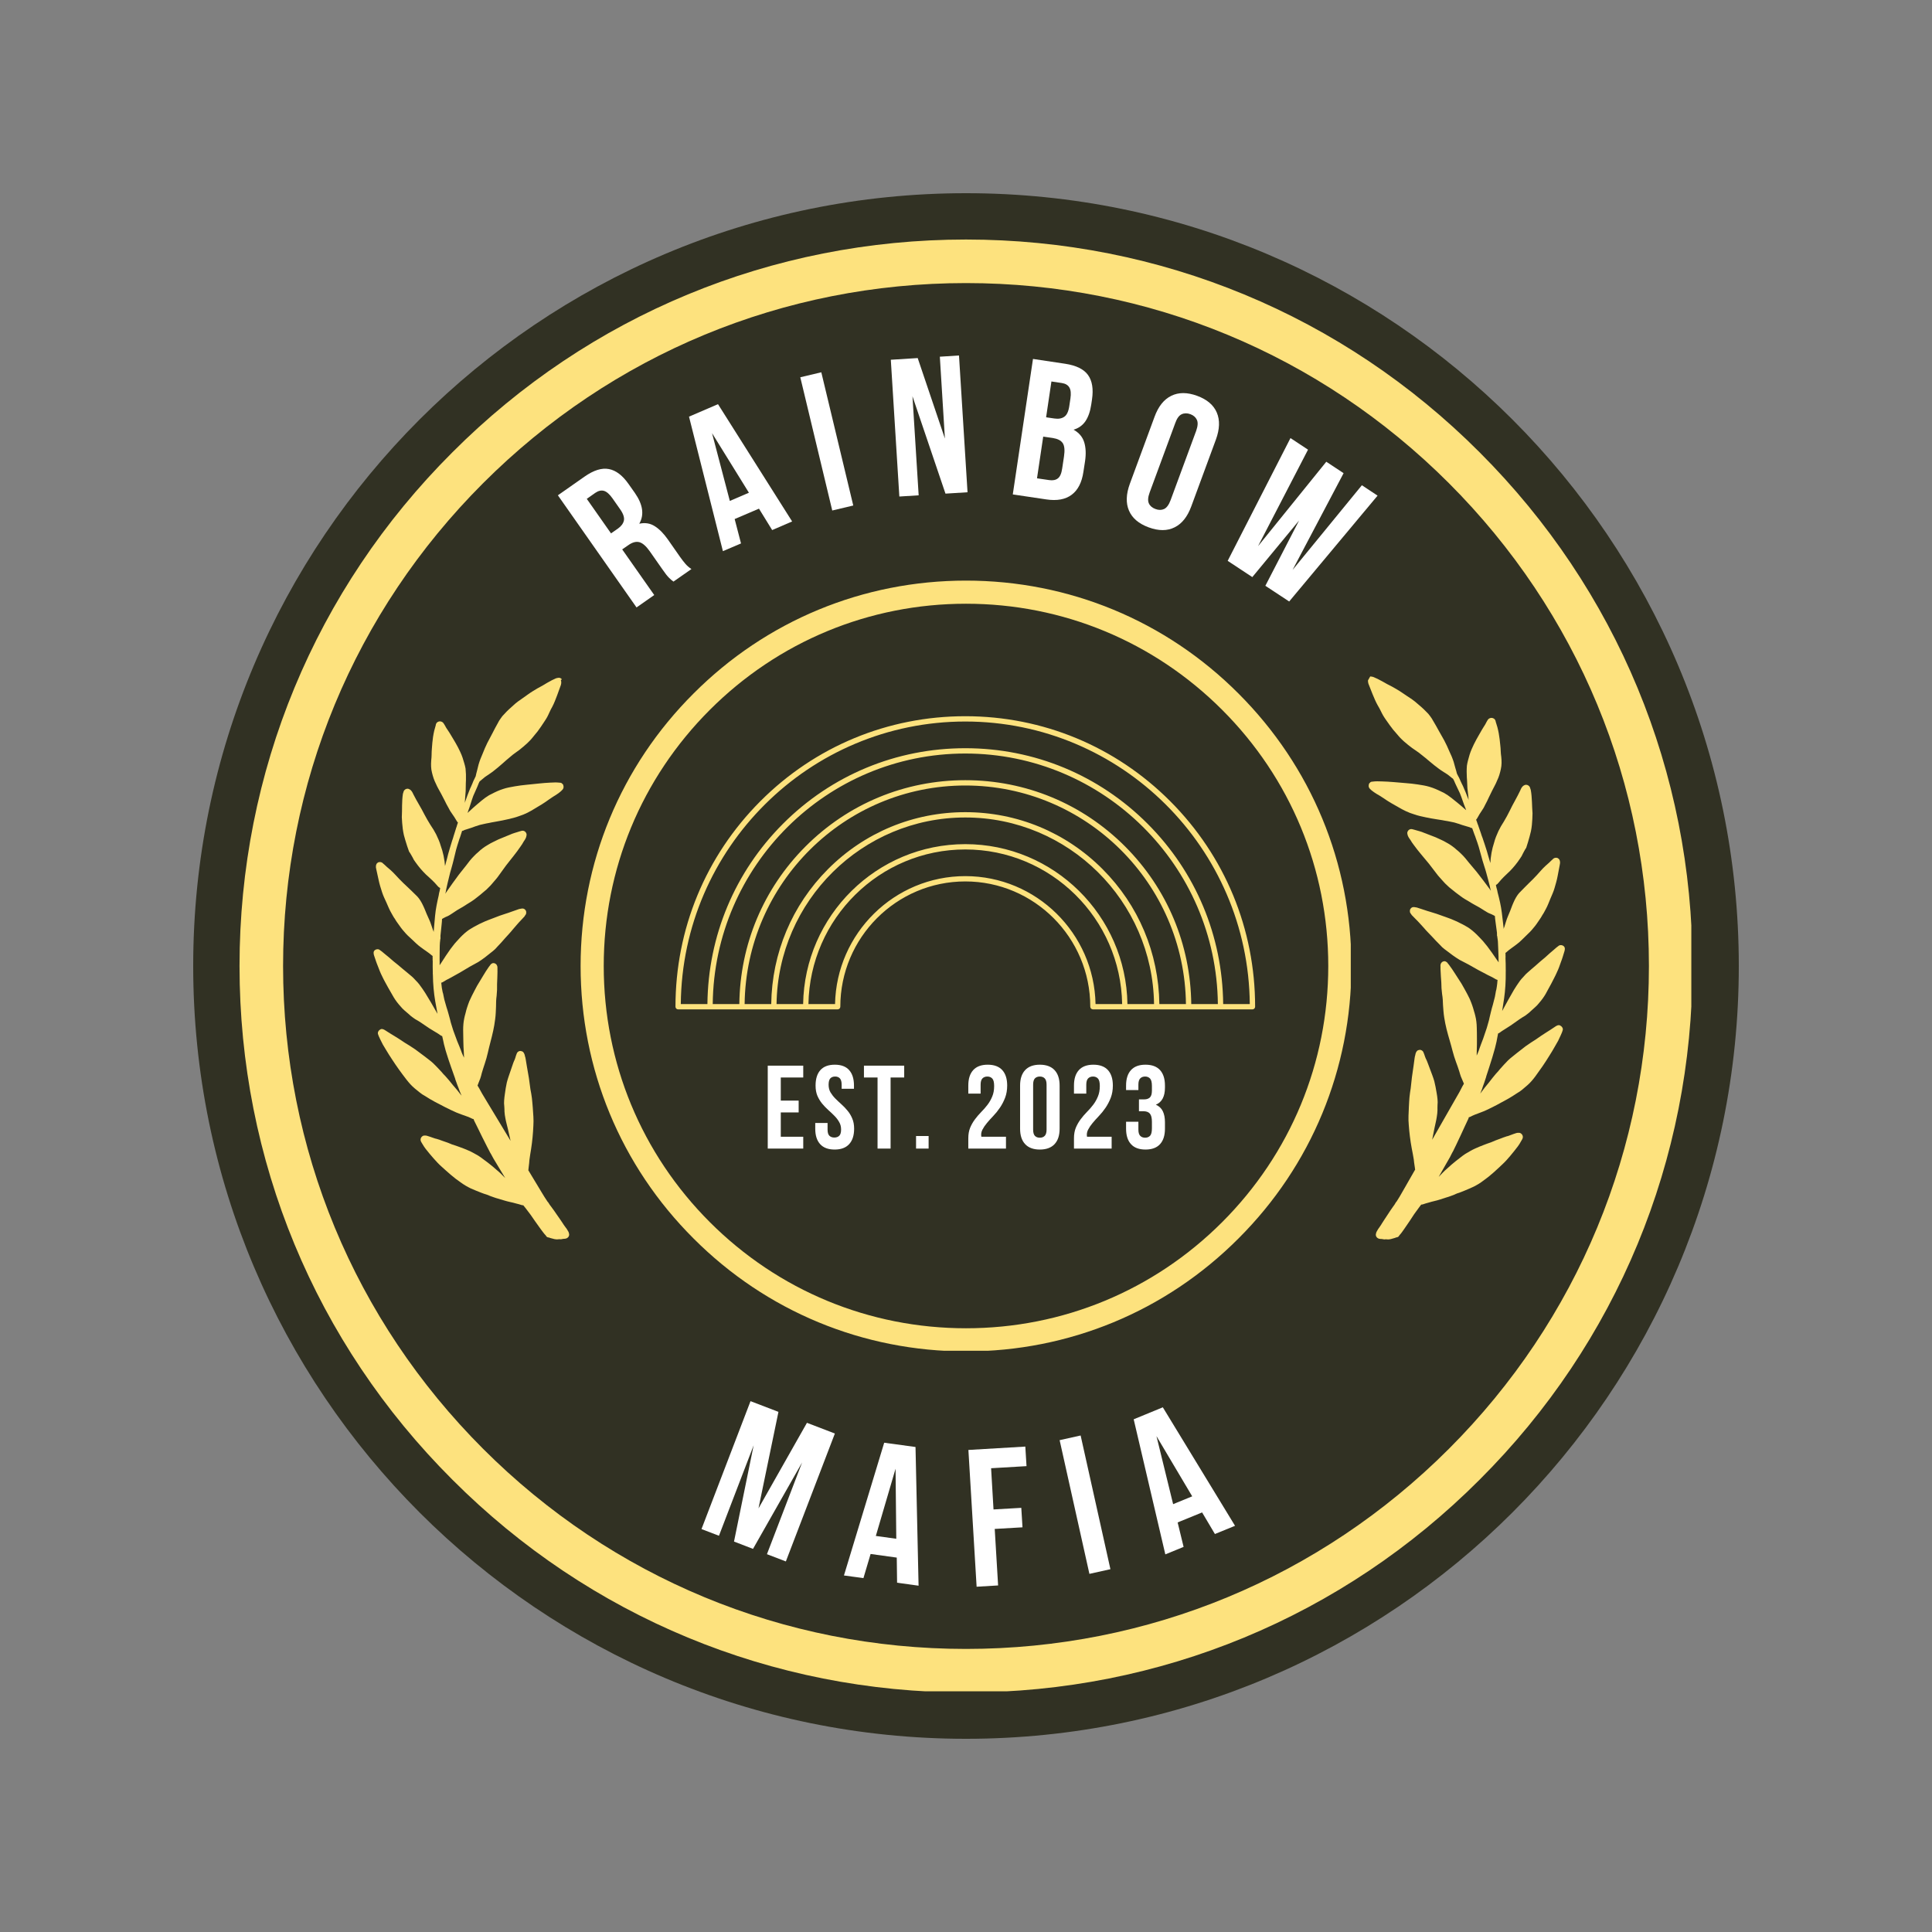 <svg version="1.0" preserveAspectRatio="xMidYMid meet" height="500" viewBox="0 0 375 375" zoomAndPan="magnify" width="500" xmlns:xlink="http://www.w3.org/1999/xlink" xmlns="http://www.w3.org/2000/svg"><rect x="0" y="0" width="375" height="375" fill="#808080" stroke="none"/><defs><g></g><clipPath id="7a60b29a5d"><path clip-rule="nonzero" d="M 37.5 37.5 L 337.5 37.5 L 337.5 337.5 L 37.5 337.5 Z M 37.5 37.5"></path></clipPath><clipPath id="06cd35f45e"><path clip-rule="nonzero" d="M 187.5 37.5 C 104.656 37.5 37.5 104.656 37.5 187.5 C 37.5 270.344 104.656 337.5 187.5 337.5 C 270.344 337.5 337.5 270.344 337.5 187.5 C 337.5 104.656 270.344 37.5 187.5 37.5"></path></clipPath><clipPath id="3620a5e1a7"><path clip-rule="nonzero" d="M 46.492 46 L 328.848 46 L 328.848 328.848 L 46.492 328.848 Z M 46.492 46"></path></clipPath><clipPath id="db706dd394"><path clip-rule="nonzero" d="M 187.5 328.508 C 149.852 328.508 114.402 313.855 87.801 287.199 C 61.145 260.598 46.492 225.148 46.492 187.5 C 46.492 149.852 61.145 114.402 87.801 87.801 C 114.402 61.145 149.852 46.492 187.5 46.492 C 225.148 46.492 260.598 61.145 287.199 87.801 C 313.855 114.461 328.508 149.852 328.508 187.5 C 328.508 225.148 313.855 260.598 287.199 287.199 C 260.598 313.855 225.148 328.508 187.5 328.508 Z M 187.5 54.945 C 152.105 54.945 118.801 68.754 93.777 93.777 C 68.754 118.801 54.945 152.105 54.945 187.5 C 54.945 222.895 68.754 256.199 93.777 281.223 C 118.801 306.246 152.105 320.055 187.5 320.055 C 222.895 320.055 256.199 306.246 281.223 281.223 C 306.246 256.199 320.055 222.895 320.055 187.5 C 320.055 152.105 306.246 118.801 281.223 93.777 C 256.199 68.754 222.895 54.945 187.5 54.945 Z M 187.5 54.945"></path></clipPath><clipPath id="7dc553322c"><path clip-rule="nonzero" d="M 112.695 112.398 L 262.48 112.398 L 262.48 262.48 L 112.695 262.48 Z M 112.695 112.398"></path></clipPath><clipPath id="f39e445b65"><path clip-rule="nonzero" d="M 187.5 262.305 C 167.527 262.305 148.723 254.531 134.613 240.387 C 120.469 226.277 112.695 207.473 112.695 187.5 C 112.695 167.527 120.469 148.723 134.613 134.613 C 148.723 120.469 167.527 112.695 187.5 112.695 C 207.473 112.695 226.277 120.469 240.387 134.613 C 254.531 148.754 262.305 167.527 262.305 187.5 C 262.305 207.473 254.531 226.277 240.387 240.387 C 226.277 254.531 207.473 262.305 187.5 262.305 Z M 187.5 117.184 C 168.723 117.184 151.055 124.508 137.781 137.781 C 124.508 151.055 117.184 168.723 117.184 187.5 C 117.184 206.277 124.508 223.945 137.781 237.219 C 151.055 250.492 168.723 257.816 187.5 257.816 C 206.277 257.816 223.945 250.492 237.219 237.219 C 250.492 223.945 257.816 206.277 257.816 187.5 C 257.816 168.723 250.492 151.055 237.219 137.781 C 223.945 124.508 206.277 117.184 187.5 117.184 Z M 187.5 117.184"></path></clipPath><clipPath id="aaee2a49a0"><path clip-rule="nonzero" d="M 72 131 L 111 131 L 111 241 L 72 241 Z M 72 131"></path></clipPath><clipPath id="c6ff6bd460"><path clip-rule="nonzero" d="M 46.492 163.191 L 106.219 127.164 L 157.352 211.938 L 97.625 247.961 Z M 46.492 163.191"></path></clipPath><clipPath id="cd180a1df7"><path clip-rule="nonzero" d="M 46.492 163.191 L 106.219 127.164 L 157.352 211.938 L 97.625 247.961 Z M 46.492 163.191"></path></clipPath><clipPath id="171e66a2a8"><path clip-rule="nonzero" d="M 104 152 L 105 152 L 105 153 L 104 153 Z M 104 152"></path></clipPath><clipPath id="6d0b05d752"><path clip-rule="nonzero" d="M 46.492 163.191 L 106.219 127.164 L 157.352 211.938 L 97.625 247.961 Z M 46.492 163.191"></path></clipPath><clipPath id="d977e48cfb"><path clip-rule="nonzero" d="M 46.492 163.191 L 106.219 127.164 L 157.352 211.938 L 97.625 247.961 Z M 46.492 163.191"></path></clipPath><clipPath id="659cf0af39"><path clip-rule="nonzero" d="M 265 131 L 304 131 L 304 241 L 265 241 Z M 265 131"></path></clipPath><clipPath id="2358265369"><path clip-rule="nonzero" d="M 268.402 127.02 L 329.621 161.984 L 280.516 247.949 L 219.301 212.984 Z M 268.402 127.02"></path></clipPath><clipPath id="ec3a00210d"><path clip-rule="nonzero" d="M 329.336 161.824 L 268.117 126.855 L 219.016 212.82 L 280.23 247.789 Z M 329.336 161.824"></path></clipPath><clipPath id="d661778d3b"><path clip-rule="nonzero" d="M 270 151 L 271 151 L 271 152 L 270 152 Z M 270 151"></path></clipPath><clipPath id="69886a5f2d"><path clip-rule="nonzero" d="M 268.402 127.02 L 329.621 161.984 L 280.516 247.949 L 219.301 212.984 Z M 268.402 127.02"></path></clipPath><clipPath id="f19cedd7f5"><path clip-rule="nonzero" d="M 329.336 161.824 L 268.117 126.855 L 219.016 212.82 L 280.23 247.789 Z M 329.336 161.824"></path></clipPath><clipPath id="554b340831"><path clip-rule="nonzero" d="M 131.109 139 L 243.609 139 L 243.609 195.973 L 131.109 195.973 Z M 131.109 139"></path></clipPath></defs><g clip-path="url(#7a60b29a5d)"><g clip-path="url(#06cd35f45e)"><path fill-rule="nonzero" fill-opacity="1" d="M 37.5 37.5 L 337.5 37.5 L 337.5 337.5 L 37.5 337.5 Z M 37.5 37.5" fill="#313123"></path></g></g><g clip-path="url(#3620a5e1a7)"><g clip-path="url(#db706dd394)"><path fill-rule="nonzero" fill-opacity="1" d="M 46.492 46.492 L 328.285 46.492 L 328.285 328.285 L 46.492 328.285 Z M 46.492 46.492" fill="#fde27e"></path></g></g><g clip-path="url(#7dc553322c)"><g clip-path="url(#f39e445b65)"><path fill-rule="nonzero" fill-opacity="1" d="M 112.695 112.695 L 262.184 112.695 L 262.184 262.184 L 112.695 262.184 Z M 112.695 112.695" fill="#fde27e"></path></g></g><g clip-path="url(#aaee2a49a0)"><g clip-path="url(#c6ff6bd460)"><g clip-path="url(#cd180a1df7)"><path fill-rule="nonzero" fill-opacity="1" d="M 109.016 131.801 C 108.859 131.629 108.645 131.539 108.441 131.555 C 108.238 131.574 108.098 131.605 107.914 131.66 C 107.656 131.762 107.383 131.926 107.125 132.031 C 106.512 132.344 105.883 132.723 105.297 133.078 C 104.984 133.266 104.645 133.418 104.332 133.605 C 104.293 133.629 104.254 133.652 104.215 133.676 C 103.941 133.844 103.668 134.008 103.43 134.148 C 102.766 134.551 102.184 135.008 101.543 135.449 C 100.859 135.914 100.219 136.355 99.609 136.938 C 99.051 137.434 98.457 137.953 97.949 138.531 C 97.645 138.82 97.363 139.152 97.145 139.5 C 96.941 139.781 96.777 140.043 96.637 140.34 C 96.277 140.988 95.918 141.633 95.582 142.316 C 95.266 142.938 94.906 143.586 94.586 144.207 C 94.25 144.891 93.938 145.617 93.668 146.316 C 93.371 146.977 93.098 147.68 92.891 148.395 C 92.797 148.773 92.703 149.152 92.609 149.527 C 92.52 149.906 92.387 150.309 92.316 150.727 C 92.277 150.75 92.277 150.75 92.262 150.812 C 92.191 150.961 92.121 151.113 92.051 151.262 L 91.996 151.348 C 91.926 151.496 91.844 151.711 91.773 151.859 L 91.758 151.922 L 91.445 152.648 L 91.234 153.098 C 90.906 153.883 90.605 154.711 90.27 155.664 C 90.254 155.727 90.238 155.789 90.223 155.852 C 90.215 155.75 90.246 155.625 90.238 155.52 C 90.254 155.191 90.27 154.859 90.305 154.57 C 90.32 154.238 90.375 153.883 90.387 153.555 C 90.402 153.223 90.395 152.852 90.406 152.523 C 90.398 152.152 90.43 151.758 90.441 151.426 C 90.461 150.664 90.445 149.926 90.363 149.168 C 90.312 148.82 90.203 148.461 90.113 148.137 C 90.004 147.777 89.891 147.414 89.781 147.051 C 89.668 146.688 89.496 146.312 89.344 145.973 C 89.219 145.676 89.027 145.359 88.898 145.059 C 88.582 144.445 88.203 143.816 87.848 143.227 C 87.633 142.871 87.445 142.559 87.23 142.203 C 87.039 141.891 86.812 141.598 86.621 141.285 C 86.434 140.969 86.281 140.629 86.027 140.301 C 85.871 140.125 85.66 140.039 85.43 140.016 C 85.266 140.008 85.125 140.039 85.008 140.113 C 84.969 140.137 84.891 140.184 84.852 140.207 C 84.676 140.363 84.594 140.578 84.57 140.805 C 84.453 141.145 84.398 141.496 84.281 141.836 C 84.191 142.215 84.121 142.633 84.051 143.047 C 83.93 143.82 83.887 144.543 83.824 145.332 C 83.797 145.727 83.766 146.117 83.773 146.488 C 83.785 146.859 83.73 147.211 83.699 147.605 C 83.641 148.395 83.645 149.195 83.852 149.984 C 84.035 150.73 84.258 151.453 84.621 152.148 C 84.773 152.484 84.926 152.824 85.113 153.141 C 85.305 153.453 85.453 153.793 85.645 154.105 C 85.844 154.523 86.105 154.957 86.324 155.414 C 86.547 155.871 86.77 156.324 87.031 156.758 C 87.227 157.176 87.488 157.609 87.766 157.977 C 87.883 158.176 88.066 158.387 88.184 158.586 C 88.305 158.781 88.445 159.016 88.566 159.215 C 88.566 159.215 88.59 159.254 88.59 159.254 C 88.684 159.41 88.777 159.566 88.887 159.664 C 88.789 159.938 88.688 160.215 88.609 160.527 C 88.555 160.613 88.523 160.742 88.492 160.867 C 88.344 161.332 88.199 161.797 88.051 162.262 C 87.973 162.574 87.855 162.914 87.754 163.191 C 87.461 164.117 87.207 165.023 86.98 165.805 L 86.824 166.434 C 86.688 167 86.523 167.527 86.383 168.094 C 86.359 167.789 86.297 167.504 86.293 167.238 C 86.223 166.852 86.176 166.504 86.102 166.117 C 85.965 165.449 85.766 164.766 85.527 164.105 C 85.418 163.742 85.305 163.379 85.152 163.043 C 84.98 162.664 84.805 162.285 84.656 161.949 C 84.34 161.332 83.957 160.703 83.562 160.137 C 83.352 159.785 83.16 159.469 82.945 159.113 C 82.758 158.801 82.582 158.422 82.391 158.109 C 82.051 157.453 81.688 156.762 81.309 156.133 C 80.93 155.504 80.562 154.812 80.223 154.156 C 80.074 153.82 79.875 153.402 79.488 153.207 C 79.23 153.039 78.922 153.062 78.688 153.207 C 78.531 153.301 78.438 153.41 78.367 153.559 C 78.32 153.75 78.25 153.898 78.203 154.086 C 78.082 154.859 78.059 155.621 78.039 156.387 C 78.051 156.758 78.02 157.148 78.027 157.52 C 78.039 157.891 77.984 158.246 77.992 158.613 C 78.012 159.355 78.094 160.109 78.176 160.867 C 78.234 161.312 78.305 161.699 78.402 162.125 C 78.488 162.449 78.602 162.809 78.688 163.133 C 78.91 163.855 79.133 164.582 79.395 165.281 C 79.695 165.691 79.871 166.066 80.086 166.422 C 80.234 166.762 80.402 167.035 80.629 167.328 C 80.953 167.773 81.277 168.223 81.617 168.609 C 81.957 168.996 82.297 169.379 82.676 169.742 C 83.055 170.105 83.473 170.441 83.875 170.844 C 84.23 171.164 84.566 171.551 84.906 171.938 C 84.93 171.977 84.953 172.016 85.043 172.07 C 85.066 172.109 85.113 172.188 85.176 172.203 C 85.262 172.258 85.348 172.312 85.438 172.371 C 85.43 172.535 85.359 172.684 85.352 172.848 L 85.227 173.352 L 85.145 173.832 C 84.988 174.465 84.859 175.133 84.727 175.801 C 84.48 177.078 84.383 178.422 84.277 179.668 C 84.25 180.062 84.203 180.516 84.172 180.91 C 84.141 180.77 84.109 180.629 84.039 180.508 C 83.926 180.148 83.801 179.848 83.688 179.484 C 83.578 179.125 83.449 178.824 83.301 178.488 C 82.973 177.77 82.672 177.094 82.387 176.355 C 82.086 175.676 81.762 174.961 81.277 174.34 C 81.074 174.09 80.891 173.875 80.672 173.688 C 80.402 173.418 80.16 173.191 79.891 172.922 C 79.355 172.391 78.777 171.879 78.266 171.383 C 77.73 170.848 77.191 170.312 76.695 169.754 C 76.402 169.445 76.113 169.141 75.781 168.855 C 75.512 168.59 75.164 168.367 74.875 168.062 C 74.762 167.969 74.629 167.832 74.52 167.738 C 74.434 167.684 74.32 167.59 74.273 167.512 C 74.055 167.324 73.699 167.27 73.441 167.371 C 73.402 167.395 73.363 167.418 73.363 167.418 C 73.207 167.512 73.074 167.645 73.027 167.836 C 72.957 167.984 72.973 168.188 72.965 168.355 C 72.973 168.457 73.008 168.598 73.039 168.738 C 73.199 169.449 73.336 170.117 73.496 170.824 C 73.664 171.637 73.91 172.398 74.156 173.164 C 74.379 173.887 74.719 174.539 75.02 175.219 C 75.32 175.895 75.609 176.633 75.988 177.262 C 76.199 177.617 76.375 177.996 76.629 178.324 C 76.816 178.641 77.031 178.996 77.262 179.285 C 77.633 179.812 78.027 180.379 78.477 180.859 C 78.887 181.363 79.375 181.82 79.844 182.234 C 80.441 182.785 81.023 183.398 81.68 183.863 C 82.379 184.406 83.113 184.824 83.801 185.43 C 83.824 185.469 83.91 185.523 83.973 185.539 C 83.965 185.703 83.957 185.871 83.977 186.074 C 83.969 186.238 83.961 186.406 83.992 186.547 C 83.973 187.312 83.992 188.051 84.008 188.789 C 83.992 188.852 84.004 188.957 84.012 189.059 L 84.02 189.16 C 84.051 191.074 84.207 192.75 84.48 194.355 C 84.633 195.23 84.777 196 84.922 196.773 C 84.875 196.691 84.828 196.613 84.777 196.535 C 84.398 195.906 84.059 195.254 83.68 194.625 C 83.301 193.992 82.918 193.363 82.539 192.734 C 82.375 192.461 82.145 192.168 81.98 191.895 C 81.75 191.602 81.582 191.328 81.355 191.035 C 81.148 190.785 80.945 190.531 80.699 190.305 C 80.43 190.035 80.203 189.746 79.895 189.5 C 79.32 188.988 78.727 188.543 78.176 188.07 C 77.602 187.559 76.984 187.07 76.371 186.582 C 75.797 186.07 75.242 185.602 74.629 185.113 C 74.297 184.828 73.965 184.547 73.621 184.324 C 73.383 184.199 73.078 184.223 72.844 184.367 C 72.645 184.484 72.535 184.656 72.516 184.887 C 72.508 185.051 72.539 185.191 72.57 185.332 C 72.594 185.375 72.602 185.477 72.625 185.516 C 72.863 186.176 73.039 186.82 73.316 187.457 C 73.582 188.16 73.844 188.859 74.184 189.512 C 74.531 190.27 74.957 190.977 75.324 191.668 C 75.703 192.297 76.043 192.953 76.445 193.621 C 76.828 194.25 77.285 194.832 77.758 195.352 C 78.215 195.934 78.785 196.344 79.359 196.855 C 79.602 197.082 79.848 197.309 80.109 197.477 C 80.414 197.719 80.762 197.938 81.148 198.137 C 81.32 198.246 81.496 198.355 81.668 198.465 C 82.211 198.836 82.754 199.207 83.297 199.574 C 83.621 199.754 83.906 199.961 84.227 200.141 C 84.488 200.305 84.812 200.488 85.07 200.652 C 85.246 200.762 85.355 200.855 85.527 200.969 C 85.613 201.023 85.703 201.078 85.828 201.109 C 85.891 201.391 85.953 201.676 86.02 201.957 C 86.125 202.484 86.219 202.91 86.332 203.273 C 86.426 203.699 86.562 204.098 86.672 204.461 C 86.93 205.328 87.223 206.168 87.516 207.012 C 87.621 207.27 87.707 207.594 87.812 207.852 C 87.992 208.332 88.16 208.875 88.344 209.355 L 88.375 209.5 C 88.488 209.859 88.66 210.238 88.773 210.602 C 88.875 210.859 88.98 211.121 89.059 211.34 C 89.09 211.48 89.184 211.641 89.219 211.781 C 89.344 212.078 89.473 212.379 89.598 212.676 C 89.32 212.309 89.008 211.961 88.707 211.551 C 88.16 210.914 87.641 210.316 87.16 209.695 C 86.93 209.406 86.684 209.176 86.457 208.887 C 86.188 208.617 85.895 208.312 85.668 208.02 C 85.168 207.461 84.633 206.926 84.098 206.391 C 83.828 206.125 83.543 205.918 83.238 205.676 C 82.93 205.434 82.645 205.227 82.34 204.984 C 81.746 204.535 81.156 204.086 80.59 203.68 C 80.219 203.418 79.871 203.199 79.523 202.977 C 79.203 202.797 78.918 202.594 78.598 202.41 C 77.965 201.988 77.336 201.562 76.664 201.16 C 76.344 200.98 76.059 200.777 75.734 200.594 C 75.414 200.414 75.105 200.172 74.781 199.988 C 74.523 199.824 74.199 199.645 73.902 199.77 C 73.863 199.793 73.824 199.816 73.746 199.863 C 73.551 199.98 73.441 200.156 73.355 200.367 C 73.324 200.492 73.34 200.699 73.41 200.816 C 73.5 201.141 73.664 201.414 73.793 201.715 C 73.941 202.051 74.156 202.406 74.309 202.746 C 74.402 202.902 74.496 203.059 74.594 203.219 C 74.688 203.375 74.805 203.57 74.898 203.727 C 75.305 204.398 75.684 205.027 76.125 205.672 C 76.973 206.984 77.922 208.293 78.883 209.535 C 79.367 210.156 79.887 210.754 80.523 211.281 C 80.832 211.527 81.164 211.809 81.473 212.051 C 81.777 212.297 82.148 212.555 82.535 212.754 C 83.141 213.137 83.746 213.523 84.371 213.844 C 85.078 214.223 85.762 214.562 86.473 214.938 C 87.156 215.277 87.844 215.613 88.566 215.93 C 89.289 216.242 90.008 216.457 90.77 216.746 C 91.047 216.848 91.344 216.988 91.645 217.133 C 91.73 217.188 91.793 217.203 91.895 217.195 C 91.941 217.273 91.988 217.352 92 217.453 C 92.242 217.949 92.512 218.484 92.758 218.98 C 93.074 219.594 93.352 220.23 93.672 220.848 L 93.965 221.422 C 94.281 222.035 94.676 222.867 95.137 223.719 C 95.207 223.836 95.254 223.914 95.324 224.031 C 95.492 224.309 95.617 224.605 95.785 224.883 C 96.023 225.277 96.234 225.629 96.473 226.023 L 96.613 226.258 C 97.02 226.93 97.422 227.598 97.824 228.266 C 97.922 228.422 97.992 228.543 98.086 228.699 C 98.086 228.699 98.062 228.66 98.062 228.66 C 97.793 228.391 97.527 228.125 97.258 227.855 C 96.988 227.59 96.746 227.363 96.438 227.117 C 95.863 226.605 95.309 226.133 94.719 225.688 C 94.41 225.441 94.129 225.238 93.844 225.035 C 93.535 224.789 93.168 224.531 92.82 224.309 C 92.496 224.129 92.176 223.949 91.852 223.766 C 91.527 223.586 91.23 223.445 90.867 223.289 C 90.355 223.059 89.805 222.855 89.254 222.652 C 88.766 222.461 88.238 222.297 87.773 222.148 C 87.5 222.047 87.199 221.906 86.926 221.801 C 86.586 221.684 86.246 221.566 85.91 221.449 C 85.547 221.293 85.168 221.199 84.77 221.062 C 84.707 221.047 84.684 221.008 84.645 221.031 C 84.578 221.016 84.516 221 84.453 220.984 C 84.117 220.867 83.777 220.75 83.438 220.633 C 83.25 220.586 83.102 220.516 82.91 220.465 C 82.785 220.434 82.66 220.402 82.559 220.41 C 82.395 220.402 82.289 220.41 82.148 220.445 C 82.109 220.469 82.07 220.492 81.992 220.539 C 81.875 220.609 81.781 220.719 81.711 220.867 C 81.586 221.105 81.613 221.41 81.754 221.648 C 81.777 221.688 81.801 221.727 81.824 221.766 C 81.895 221.883 81.969 222.004 82.039 222.121 C 82.227 222.434 82.395 222.711 82.625 223 C 83.105 223.621 83.648 224.262 84.172 224.859 C 84.668 225.418 85.141 225.938 85.719 226.449 C 86.891 227.508 88.09 228.609 89.438 229.516 C 89.746 229.758 90.07 229.941 90.414 230.16 C 90.738 230.34 91.062 230.523 91.359 230.664 C 92.023 230.961 92.723 231.238 93.422 231.512 C 93.762 231.629 94.121 231.789 94.5 231.883 C 94.562 231.898 94.625 231.914 94.711 231.969 C 94.777 231.984 94.777 231.984 94.84 232 C 94.863 232.039 94.902 232.016 94.926 232.055 C 94.988 232.07 95.074 232.125 95.137 232.141 C 95.352 232.227 95.539 232.273 95.75 232.359 C 96.09 232.48 96.43 232.598 96.805 232.691 C 97.523 232.902 98.262 233.152 98.992 233.305 C 99.371 233.398 99.785 233.469 100.188 233.602 C 100.566 233.695 100.879 233.773 101.219 233.891 C 101.344 233.926 101.469 233.957 101.574 233.949 C 101.73 234.121 101.848 234.316 102.008 234.488 C 102.672 235.324 103.293 236.184 103.902 237.102 C 104.203 237.512 104.527 237.961 104.922 238.527 C 105.129 238.777 105.293 239.055 105.477 239.266 L 105.68 239.52 C 105.84 239.691 105.973 239.824 106.09 240.023 C 106.227 240.156 106.414 240.203 106.578 240.211 C 106.73 240.281 106.918 240.328 107.105 240.375 L 107.23 240.406 C 107.508 240.508 107.734 240.531 107.965 240.555 C 108.027 240.57 108.066 240.547 108.129 240.562 C 108.168 240.539 108.191 240.578 108.23 240.555 C 108.332 240.547 108.434 240.539 108.535 240.531 C 108.578 240.508 108.641 240.523 108.703 240.539 C 108.766 240.555 108.805 240.531 108.867 240.547 C 108.969 240.539 109.109 240.508 109.25 240.477 C 109.289 240.453 109.355 240.469 109.395 240.445 L 109.457 240.461 C 109.559 240.453 109.699 240.422 109.801 240.414 C 109.902 240.406 110.02 240.336 110.102 240.285 C 110.297 240.168 110.406 239.996 110.453 239.805 C 110.496 239.617 110.465 239.477 110.41 239.293 C 110.379 239.152 110.332 239.074 110.258 238.957 L 110.234 238.918 C 110.164 238.801 110.094 238.68 110 238.523 C 109.926 238.406 109.793 238.273 109.723 238.152 C 109.625 237.996 109.469 237.824 109.375 237.664 L 109.277 237.508 C 109.113 237.234 108.93 237.02 108.766 236.746 C 108.488 236.375 108.25 235.98 107.977 235.613 C 107.832 235.375 107.652 235.164 107.531 234.969 C 107.328 234.715 107.137 234.402 106.934 234.148 C 106.773 233.977 106.633 233.738 106.512 233.543 C 106.441 233.426 106.395 233.348 106.285 233.25 C 105.863 232.645 105.484 232.016 105.082 231.348 C 104.773 230.836 104.441 230.285 104.133 229.773 L 103.918 229.418 C 103.469 228.672 103.016 227.926 102.543 227.137 C 102.559 227.074 102.59 226.949 102.582 226.848 C 102.59 226.68 102.633 226.492 102.641 226.328 C 102.695 225.973 102.727 225.578 102.754 225.184 C 102.84 224.438 102.984 223.707 103.09 222.996 C 103.32 221.516 103.465 219.98 103.527 218.492 C 103.617 217.312 103.48 216.109 103.406 214.922 C 103.379 214.348 103.289 213.754 103.242 213.141 C 103.152 212.551 103.086 212 102.957 211.434 C 102.836 210.703 102.781 209.984 102.66 209.254 C 102.539 208.52 102.395 207.75 102.273 207.02 C 102.191 206.531 102.113 206.043 102.031 205.555 C 102.016 205.348 101.934 205.129 101.879 204.949 C 101.871 204.844 101.84 204.703 101.793 204.625 C 101.734 204.445 101.641 204.285 101.531 204.191 C 101.395 204.059 101.207 204.012 100.98 203.988 C 100.879 203.996 100.734 204.027 100.617 204.098 C 100.5 204.168 100.445 204.258 100.352 204.367 C 100.281 204.516 100.234 204.703 100.164 204.855 C 100.121 205.043 100.051 205.191 100.004 205.383 C 99.957 205.57 99.848 205.746 99.801 205.934 C 99.816 205.871 99.832 205.809 99.848 205.746 C 99.691 206.105 99.559 206.508 99.441 206.848 C 99.328 207.184 99.211 207.523 99.094 207.863 C 98.844 208.602 98.559 209.367 98.371 210.121 C 98.227 210.855 98.078 211.586 97.996 212.332 C 97.926 212.75 97.883 213.207 97.852 213.602 C 97.82 213.996 97.832 214.363 97.879 214.711 C 97.891 215.082 97.938 215.426 97.922 215.758 C 97.957 216.168 97.988 216.578 98.086 217 C 98.207 217.734 98.43 218.457 98.59 219.168 C 98.773 219.914 98.918 220.684 99.102 221.434 C 99.125 221.473 99.125 221.473 99.148 221.512 L 96.656 217.379 L 94.164 213.25 C 94.117 213.172 94.047 213.051 94 212.973 C 93.855 212.738 93.715 212.5 93.574 212.266 C 93.383 211.949 93.207 211.574 92.996 211.219 C 92.898 211.062 92.781 210.863 92.688 210.707 C 92.758 210.559 92.801 210.371 92.871 210.219 C 93.012 209.922 93.09 209.605 93.23 209.305 C 93.348 208.969 93.426 208.652 93.5 208.336 C 93.695 207.684 93.891 207.031 94.105 206.418 C 94.574 205.062 94.809 203.684 95.191 202.277 C 95.398 201.559 95.547 200.828 95.73 200.07 C 95.879 199.34 96.023 198.605 96.105 197.859 C 96.152 197.402 96.223 196.984 96.227 196.551 C 96.258 196.16 96.246 195.789 96.277 195.395 C 96.293 195.066 96.281 194.695 96.297 194.363 C 96.312 194.035 96.34 193.641 96.395 193.285 C 96.477 192.539 96.5 191.773 96.48 191.035 C 96.5 190.27 96.559 189.484 96.559 188.68 C 96.562 188.516 96.57 188.352 96.555 188.145 C 96.555 187.879 96.59 187.586 96.426 187.312 C 96.332 187.152 96.133 187.004 95.945 186.957 C 95.82 186.926 95.652 186.918 95.535 186.988 C 95.496 187.012 95.418 187.059 95.379 187.082 C 95.301 187.129 95.262 187.152 95.207 187.242 C 95.113 187.352 95.043 187.5 94.91 187.633 C 94.504 188.203 94.121 188.809 93.777 189.391 C 93.379 190.059 92.996 190.668 92.602 191.336 C 92.422 191.66 92.281 191.957 92.102 192.281 C 91.922 192.602 91.766 192.965 91.586 193.289 C 91.43 193.652 91.25 193.973 91.094 194.336 C 90.926 194.762 90.793 195.164 90.66 195.562 C 90.543 195.902 90.449 196.281 90.359 196.66 C 90.242 196.996 90.188 197.352 90.109 197.664 C 90.066 197.855 90.059 198.02 90.012 198.211 C 90.004 198.375 89.957 198.562 89.949 198.73 C 89.922 199.121 89.891 199.516 89.898 199.887 C 89.895 200.586 89.914 201.328 89.934 202.066 C 89.949 202.805 89.969 203.547 90.027 204.262 C 90.035 204.633 90.062 204.938 90.07 205.309 C 90 205.191 89.945 205.012 89.875 204.891 C 89.723 204.555 89.57 204.215 89.461 203.852 C 89.355 203.594 89.254 203.336 89.152 203.074 C 88.848 202.398 88.609 201.738 88.371 201.074 C 88.086 200.336 87.848 199.676 87.672 199.027 C 87.562 198.668 87.426 198.266 87.355 197.879 C 87.266 197.559 87.18 197.234 87.09 196.91 C 86.949 196.41 86.828 195.945 86.668 195.504 C 86.613 195.324 86.582 195.18 86.523 195 C 86.438 194.676 86.324 194.316 86.238 193.992 C 86.176 193.707 86.109 193.426 86.07 193.18 C 86.055 192.977 85.973 192.758 85.918 192.574 C 85.871 192.23 85.758 191.867 85.727 191.457 C 85.707 191.254 85.668 191.008 85.652 190.805 C 85.652 190.805 85.652 190.805 85.629 190.766 C 85.629 190.766 85.668 190.742 85.668 190.742 C 85.746 190.695 85.848 190.688 85.926 190.641 C 86.004 190.594 86.043 190.566 86.121 190.52 C 86.277 190.426 86.477 190.309 86.633 190.215 C 87.203 189.922 87.777 189.629 88.324 189.301 C 89.625 188.621 90.832 187.785 92.094 187.133 C 92.59 186.887 93.059 186.605 93.469 186.305 C 93.953 185.957 94.398 185.637 94.824 185.273 C 95.113 185.043 95.402 184.816 95.691 184.586 C 95.98 184.359 96.285 184.066 96.527 183.762 C 97.062 183.227 97.531 182.676 98.039 182.098 C 98.547 181.523 99.078 180.988 99.562 180.375 C 100.074 179.801 100.559 179.184 101.09 178.648 C 101.316 178.406 101.543 178.16 101.77 177.918 C 101.809 177.895 101.863 177.805 101.879 177.742 C 101.973 177.633 102.121 177.438 102.129 177.27 C 102.137 177.105 102.152 177.043 102.121 176.902 C 102.086 176.758 102.016 176.641 101.906 176.547 C 101.746 176.375 101.496 176.312 101.254 176.352 C 100.906 176.398 100.625 176.461 100.289 176.609 C 99.926 176.723 99.59 176.871 99.227 176.98 C 98.492 177.266 97.707 177.469 97.008 177.73 C 96.27 178.016 95.57 178.273 94.836 178.559 C 94.395 178.715 94.02 178.891 93.602 179.086 C 93.266 179.238 92.93 179.387 92.613 179.574 C 92.199 179.773 91.77 180.031 91.375 180.27 C 91.141 180.41 90.867 180.574 90.656 180.758 C 90.035 181.238 89.465 181.797 88.957 182.371 C 88.691 182.641 88.449 182.945 88.223 183.191 C 87.941 183.523 87.723 183.867 87.441 184.199 C 86.832 185.051 86.246 185.941 85.699 186.805 C 85.59 186.98 85.441 187.176 85.332 187.348 C 85.355 187.121 85.312 186.875 85.336 186.648 L 85.328 186.277 C 85.34 185.414 85.328 184.508 85.355 183.578 C 85.348 183.207 85.414 182.793 85.461 182.336 C 85.477 182.273 85.453 182.234 85.492 182.207 L 85.508 182.145 L 85.5 182.043 L 85.488 181.941 C 85.504 181.879 85.52 181.816 85.496 181.777 L 85.488 181.672 C 85.496 181.508 85.527 181.383 85.535 181.219 C 85.586 180.594 85.68 179.949 85.73 179.328 C 85.77 179.035 85.785 178.707 85.797 178.375 C 85.875 178.328 85.953 178.281 86.031 178.234 C 86.309 178.066 86.605 177.941 86.902 177.816 C 87.242 177.664 87.531 177.438 87.805 177.273 C 88.117 177.082 88.406 176.855 88.723 176.664 C 89.348 176.285 90 175.949 90.602 175.531 C 91.191 175.176 91.777 174.82 92.32 174.387 C 92.609 174.16 92.898 173.93 93.188 173.703 C 93.477 173.473 93.785 173.184 94.074 172.953 C 94.324 172.75 94.574 172.543 94.762 172.324 C 95.066 172.031 95.332 171.766 95.574 171.457 C 95.801 171.215 96.004 170.93 96.234 170.688 C 96.477 170.379 96.703 170.137 96.922 169.789 C 97.367 169.199 97.789 168.566 98.234 167.977 C 98.477 167.668 98.719 167.363 98.961 167.055 C 99.203 166.75 99.445 166.441 99.688 166.133 C 100.172 165.52 100.617 164.93 101.039 164.301 C 101.281 163.992 101.461 163.668 101.641 163.348 C 101.898 162.977 102.156 162.605 102.199 162.148 C 102.262 161.898 102.137 161.598 101.914 161.41 C 101.719 161.262 101.527 161.215 101.285 161.254 C 101.184 161.262 101.066 161.332 100.965 161.34 C 100.602 161.449 100.242 161.559 99.883 161.672 C 99.559 161.758 99.223 161.906 98.926 162.035 C 98.547 162.207 98.188 162.316 97.809 162.492 C 97.113 162.75 96.398 163.074 95.707 163.438 C 95.371 163.586 95.02 163.801 94.703 163.988 C 94.664 164.012 94.586 164.059 94.547 164.082 C 94.234 164.273 93.961 164.438 93.672 164.664 C 93.379 164.895 93.09 165.121 92.824 165.391 C 92.535 165.617 92.27 165.887 92.004 166.156 C 91.699 166.445 91.457 166.754 91.172 167.082 C 90.93 167.391 90.727 167.676 90.484 167.98 C 90.039 168.574 89.531 169.148 89.086 169.738 C 88.68 170.305 88.234 170.895 87.828 171.461 C 87.422 172.031 87.055 172.574 86.648 173.141 C 86.555 173.25 86.523 173.375 86.43 173.488 C 86.445 173.422 86.461 173.359 86.461 173.359 C 86.523 173.109 86.586 172.855 86.605 172.629 C 86.785 171.77 87 170.887 87.219 170.008 C 87.324 169.566 87.434 169.125 87.582 168.66 C 87.676 168.281 87.789 167.945 87.883 167.566 C 87.961 167.25 88.023 167 88.102 166.684 C 88.238 166.117 88.395 165.488 88.531 164.922 C 88.672 164.355 88.875 163.805 89.035 163.273 C 89.098 163.023 89.199 162.746 89.285 162.535 C 89.418 162.133 89.566 161.668 89.695 161.27 C 89.734 161.242 89.758 161.285 89.797 161.258 C 89.902 161.25 89.98 161.203 90.059 161.156 C 90.098 161.133 90.098 161.133 90.137 161.109 C 90.395 161.008 90.637 160.969 90.898 160.867 C 91.398 160.723 91.879 160.543 92.355 160.359 C 92.355 160.359 92.355 160.359 92.316 160.383 C 92.68 160.273 93.016 160.125 93.398 160.055 C 93.723 159.965 94.066 159.918 94.391 159.832 C 94.734 159.785 95.055 159.699 95.441 159.625 C 95.785 159.578 96.109 159.492 96.453 159.445 C 97.184 159.328 97.891 159.168 98.598 159.012 C 99.305 158.852 100.051 158.672 100.746 158.41 C 101.328 158.223 101.848 158.016 102.379 157.75 C 102.875 157.504 103.305 157.246 103.773 156.961 C 104.246 156.676 104.715 156.395 105.188 156.109 C 105.656 155.828 106.141 155.48 106.59 155.156 C 106.863 154.992 107.113 154.785 107.348 154.645 C 107.699 154.434 108.094 154.195 108.422 153.945 C 108.633 153.762 108.867 153.621 109.055 153.398 C 109.27 153.219 109.391 152.984 109.391 152.715 C 109.383 152.613 109.352 152.473 109.32 152.328 C 109.246 152.211 109.16 152.156 109.027 152.023 C 108.918 151.93 108.688 151.906 108.586 151.914 C 108.004 151.836 107.391 151.883 106.82 151.906 C 106.043 151.945 105.328 152 104.574 152.082 C 103.777 152.184 103 152.223 102.207 152.324 C 101.453 152.406 100.699 152.484 99.93 152.625 C 99.547 152.699 99.16 152.77 98.777 152.84 C 98.391 152.91 98.031 153.02 97.672 153.133 C 96.91 153.375 96.195 153.699 95.465 154.086 C 95.309 154.18 95.09 154.258 94.934 154.352 C 94.422 154.66 93.938 155.008 93.477 155.395 C 93.188 155.621 92.918 155.891 92.59 156.141 C 92.301 156.371 92.074 156.613 91.785 156.844 C 91.441 157.156 91.094 157.473 90.75 157.789 L 90.883 157.387 C 91.07 156.898 91.219 156.434 91.363 155.969 C 91.512 155.504 91.676 154.977 91.859 154.488 C 92.07 154.039 92.258 153.551 92.539 152.953 C 92.57 152.828 92.664 152.719 92.695 152.59 C 92.766 152.441 92.797 152.316 92.867 152.168 C 92.879 152.102 92.895 152.039 92.934 152.016 C 93.004 151.867 93.035 151.742 93.129 151.629 C 93.207 151.582 93.367 151.488 93.422 151.402 C 93.672 151.199 93.883 151.016 94.133 150.812 C 94.695 150.418 95.285 150.062 95.824 149.629 C 96.367 149.195 96.945 148.738 97.461 148.266 C 98.02 147.77 98.574 147.273 99.113 146.84 C 99.629 146.367 100.258 145.992 100.836 145.535 C 101.086 145.328 101.34 145.125 101.59 144.918 C 101.84 144.715 102.105 144.445 102.355 144.242 C 102.582 143.996 102.832 143.793 103.02 143.57 C 103.25 143.328 103.453 143.043 103.641 142.824 C 104.148 142.25 104.594 141.66 105.016 141.027 C 105.398 140.422 105.844 139.832 106.203 139.188 C 106.383 138.863 106.535 138.5 106.676 138.203 C 106.832 137.84 107.012 137.516 107.191 137.195 C 107.566 136.484 107.852 135.723 108.141 134.957 C 108.375 134.281 108.629 133.641 108.863 132.965 C 108.91 132.777 108.957 132.586 108.941 132.383 C 108.922 132.18 108.898 132.141 108.844 131.957 C 109.109 131.957 109.039 131.84 109.016 131.801 Z M 84.062 220.953 C 84.039 220.914 84.039 220.914 84.062 220.953 C 84.039 220.914 84.039 220.914 84.062 220.953 Z M 84.062 220.953" fill="#fde27e"></path></g></g></g><g clip-path="url(#171e66a2a8)"><g clip-path="url(#6d0b05d752)"><g clip-path="url(#d977e48cfb)"><path fill-rule="nonzero" fill-opacity="1" d="M 104.973 152.215 C 104.934 152.238 104.871 152.223 104.832 152.246 C 104.871 152.223 104.91 152.199 104.973 152.215 Z M 104.973 152.215" fill="#fde27e"></path></g></g></g><g clip-path="url(#659cf0af39)"><g clip-path="url(#2358265369)"><g clip-path="url(#ec3a00210d)"><path fill-rule="nonzero" fill-opacity="1" d="M 265.43 131.559 C 265.586 131.383 265.797 131.289 266.004 131.301 C 266.211 131.316 266.352 131.344 266.535 131.395 C 266.801 131.492 267.082 131.652 267.344 131.75 C 267.969 132.055 268.613 132.422 269.215 132.766 C 269.539 132.949 269.883 133.094 270.203 133.277 C 270.242 133.301 270.281 133.324 270.324 133.348 C 270.605 133.508 270.887 133.668 271.125 133.805 C 271.809 134.195 272.406 134.641 273.066 135.074 C 273.766 135.523 274.426 135.957 275.059 136.527 C 275.633 137.016 276.246 137.523 276.777 138.09 C 277.094 138.379 277.387 138.703 277.617 139.047 C 277.828 139.328 278 139.586 278.152 139.883 C 278.531 140.523 278.91 141.164 279.27 141.844 C 279.609 142.461 279.988 143.102 280.328 143.719 C 280.688 144.398 281.02 145.117 281.312 145.816 C 281.633 146.473 281.926 147.172 282.156 147.883 C 282.262 148.262 282.367 148.637 282.469 149.016 C 282.574 149.391 282.719 149.793 282.801 150.211 C 282.84 150.23 282.84 150.23 282.859 150.297 C 282.934 150.445 283.008 150.594 283.082 150.742 L 283.141 150.828 C 283.215 150.977 283.309 151.188 283.383 151.336 L 283.398 151.398 L 283.734 152.117 L 283.957 152.562 C 284.312 153.348 284.641 154.172 285.004 155.117 C 285.02 155.184 285.039 155.246 285.055 155.309 C 285.062 155.203 285.027 155.078 285.031 154.977 C 285.008 154.645 284.984 154.312 284.938 154.023 C 284.914 153.691 284.848 153.336 284.824 153.008 C 284.801 152.676 284.801 152.305 284.777 151.973 C 284.773 151.602 284.734 151.207 284.711 150.875 C 284.668 150.113 284.664 149.371 284.727 148.609 C 284.766 148.262 284.867 147.898 284.945 147.57 C 285.047 147.207 285.148 146.844 285.25 146.477 C 285.355 146.113 285.52 145.73 285.66 145.387 C 285.781 145.086 285.961 144.766 286.082 144.465 C 286.383 143.844 286.746 143.203 287.09 142.605 C 287.297 142.246 287.477 141.926 287.684 141.57 C 287.863 141.25 288.086 140.953 288.27 140.633 C 288.453 140.316 288.594 139.973 288.84 139.637 C 288.992 139.461 289.203 139.371 289.434 139.34 C 289.602 139.332 289.742 139.359 289.863 139.43 C 289.902 139.453 289.984 139.496 290.023 139.52 C 290.203 139.676 290.297 139.887 290.324 140.113 C 290.453 140.453 290.516 140.805 290.641 141.145 C 290.746 141.52 290.828 141.938 290.91 142.355 C 291.055 143.125 291.121 143.852 291.203 144.637 C 291.246 145.031 291.285 145.426 291.289 145.797 C 291.289 146.168 291.352 146.523 291.395 146.918 C 291.477 147.703 291.496 148.508 291.309 149.301 C 291.145 150.055 290.941 150.785 290.594 151.488 C 290.453 151.828 290.309 152.172 290.129 152.488 C 289.945 152.809 289.805 153.152 289.621 153.469 C 289.434 153.891 289.184 154.332 288.973 154.793 C 288.762 155.254 288.551 155.715 288.301 156.156 C 288.113 156.578 287.863 157.016 287.594 157.391 C 287.48 157.594 287.305 157.809 287.188 158.008 C 287.074 158.207 286.938 158.445 286.824 158.645 C 286.824 158.645 286.801 158.688 286.801 158.688 C 286.711 158.844 286.621 159.004 286.512 159.102 C 286.621 159.375 286.73 159.652 286.816 159.965 C 286.875 160.051 286.91 160.176 286.945 160.301 C 287.105 160.766 287.27 161.227 287.43 161.691 C 287.516 162.004 287.645 162.34 287.754 162.617 C 288.078 163.543 288.359 164.445 288.609 165.223 L 288.785 165.852 C 288.941 166.414 289.117 166.941 289.273 167.508 C 289.293 167.199 289.348 166.914 289.34 166.645 C 289.402 166.258 289.441 165.91 289.504 165.52 C 289.621 164.848 289.805 164.156 290.023 163.488 C 290.125 163.125 290.23 162.762 290.371 162.418 C 290.535 162.035 290.699 161.652 290.844 161.312 C 291.145 160.691 291.508 160.051 291.891 159.477 C 292.098 159.117 292.277 158.797 292.484 158.438 C 292.664 158.121 292.832 157.738 293.012 157.418 C 293.336 156.758 293.684 156.055 294.051 155.418 C 294.414 154.781 294.762 154.078 295.086 153.418 C 295.227 153.074 295.414 152.652 295.797 152.449 C 296.055 152.277 296.367 152.297 296.605 152.434 C 296.766 152.523 296.863 152.633 296.941 152.781 C 296.992 152.973 297.066 153.121 297.117 153.309 C 297.266 154.078 297.309 154.844 297.348 155.609 C 297.352 155.98 297.391 156.375 297.395 156.746 C 297.395 157.117 297.457 157.473 297.461 157.844 C 297.461 158.582 297.402 159.344 297.34 160.102 C 297.297 160.555 297.234 160.941 297.148 161.367 C 297.07 161.695 296.969 162.059 296.891 162.383 C 296.684 163.113 296.48 163.844 296.238 164.551 C 295.945 164.969 295.781 165.348 295.578 165.707 C 295.434 166.051 295.273 166.328 295.051 166.625 C 294.738 167.082 294.426 167.539 294.094 167.93 C 293.762 168.324 293.434 168.719 293.062 169.086 C 292.691 169.457 292.277 169.805 291.883 170.215 C 291.535 170.543 291.203 170.938 290.875 171.328 C 290.852 171.371 290.828 171.41 290.742 171.465 C 290.719 171.508 290.676 171.586 290.613 171.602 C 290.527 171.66 290.441 171.719 290.355 171.773 C 290.367 171.941 290.441 172.09 290.453 172.254 L 290.594 172.758 L 290.691 173.234 C 290.863 173.863 291.016 174.531 291.168 175.203 C 291.453 176.477 291.586 177.824 291.73 179.066 C 291.77 179.461 291.828 179.918 291.871 180.312 C 291.898 180.168 291.926 180.027 291.996 179.906 C 292.098 179.543 292.215 179.238 292.316 178.875 C 292.422 178.512 292.539 178.207 292.68 177.867 C 292.988 177.141 293.273 176.457 293.539 175.711 C 293.824 175.027 294.133 174.301 294.598 173.668 C 294.797 173.414 294.977 173.195 295.191 173.004 C 295.457 172.73 295.695 172.496 295.957 172.223 C 296.484 171.676 297.047 171.152 297.551 170.645 C 298.078 170.102 298.602 169.555 299.086 168.984 C 299.371 168.672 299.656 168.355 299.984 168.066 C 300.246 167.793 300.59 167.566 300.875 167.254 C 300.984 167.156 301.113 167.02 301.223 166.922 C 301.309 166.867 301.418 166.77 301.461 166.691 C 301.68 166.496 302.035 166.434 302.297 166.531 C 302.34 166.555 302.379 166.578 302.379 166.578 C 302.539 166.668 302.676 166.801 302.73 166.988 C 302.805 167.137 302.793 167.344 302.805 167.508 C 302.801 167.613 302.773 167.754 302.742 167.898 C 302.602 168.609 302.484 169.285 302.344 169.996 C 302.195 170.812 301.969 171.582 301.742 172.352 C 301.539 173.082 301.215 173.746 300.93 174.43 C 300.648 175.113 300.379 175.859 300.016 176.5 C 299.809 176.859 299.645 177.238 299.398 177.574 C 299.219 177.895 299.012 178.254 298.789 178.551 C 298.43 179.086 298.047 179.66 297.609 180.152 C 297.211 180.664 296.73 181.129 296.273 181.559 C 295.684 182.121 295.113 182.746 294.469 183.227 C 293.777 183.781 293.051 184.215 292.375 184.836 C 292.355 184.875 292.27 184.93 292.207 184.949 C 292.219 185.113 292.23 185.281 292.219 185.484 C 292.23 185.652 292.242 185.816 292.215 185.957 C 292.258 186.723 292.258 187.465 292.262 188.207 C 292.277 188.27 292.273 188.375 292.27 188.477 L 292.262 188.578 C 292.285 190.496 292.176 192.18 291.945 193.797 C 291.816 194.676 291.695 195.449 291.57 196.227 C 291.617 196.148 291.66 196.066 291.707 195.988 C 292.07 195.348 292.395 194.688 292.762 194.051 C 293.125 193.41 293.488 192.773 293.855 192.133 C 294.016 191.855 294.238 191.559 294.395 191.281 C 294.617 190.984 294.777 190.703 295 190.406 C 295.199 190.152 295.398 189.895 295.641 189.66 C 295.902 189.387 296.125 189.094 296.426 188.84 C 296.992 188.316 297.574 187.855 298.117 187.375 C 298.684 186.852 299.289 186.348 299.895 185.848 C 300.461 185.324 301.004 184.84 301.609 184.34 C 301.934 184.051 302.262 183.762 302.602 183.531 C 302.836 183.402 303.148 183.422 303.387 183.559 C 303.59 183.672 303.703 183.844 303.734 184.074 C 303.746 184.238 303.719 184.379 303.688 184.523 C 303.668 184.562 303.66 184.664 303.637 184.707 C 303.418 185.375 303.258 186.023 302.996 186.668 C 302.754 187.375 302.508 188.082 302.184 188.742 C 301.855 189.508 301.445 190.227 301.098 190.926 C 300.73 191.566 300.406 192.227 300.02 192.906 C 299.656 193.543 299.211 194.137 298.75 194.664 C 298.305 195.258 297.742 195.68 297.18 196.203 C 296.938 196.434 296.699 196.668 296.441 196.84 C 296.137 197.09 295.797 197.316 295.41 197.523 C 295.242 197.637 295.07 197.75 294.898 197.863 C 294.359 198.242 293.824 198.625 293.285 199.004 C 292.965 199.191 292.688 199.402 292.367 199.59 C 292.109 199.762 291.789 199.949 291.531 200.121 C 291.359 200.234 291.25 200.332 291.078 200.445 C 290.992 200.5 290.906 200.559 290.781 200.59 C 290.727 200.875 290.668 201.16 290.613 201.449 C 290.523 201.977 290.438 202.406 290.336 202.77 C 290.25 203.199 290.125 203.605 290.023 203.969 C 289.793 204.84 289.52 205.691 289.246 206.543 C 289.152 206.805 289.07 207.129 288.977 207.391 C 288.805 207.875 288.652 208.422 288.48 208.91 L 288.453 209.051 C 288.352 209.414 288.188 209.797 288.086 210.164 C 287.988 210.426 287.891 210.688 287.816 210.91 C 287.789 211.051 287.699 211.211 287.672 211.355 C 287.551 211.656 287.434 211.961 287.312 212.262 C 287.582 211.887 287.891 211.531 288.18 211.117 C 288.711 210.469 289.219 209.859 289.688 209.227 C 289.91 208.93 290.148 208.695 290.371 208.398 C 290.633 208.125 290.918 207.812 291.141 207.516 C 291.625 206.949 292.152 206.402 292.676 205.855 C 292.941 205.582 293.219 205.371 293.523 205.121 C 293.824 204.871 294.105 204.66 294.406 204.41 C 294.992 203.949 295.574 203.488 296.133 203.066 C 296.5 202.801 296.844 202.57 297.188 202.344 C 297.504 202.156 297.785 201.945 298.105 201.758 C 298.73 201.32 299.352 200.883 300.016 200.469 C 300.336 200.281 300.617 200.07 300.938 199.883 C 301.258 199.695 301.559 199.445 301.879 199.258 C 302.137 199.086 302.457 198.898 302.762 199.02 C 302.801 199.043 302.84 199.066 302.922 199.113 C 303.121 199.227 303.238 199.398 303.328 199.609 C 303.363 199.734 303.352 199.941 303.285 200.062 C 303.207 200.387 303.047 200.664 302.926 200.969 C 302.785 201.309 302.578 201.668 302.438 202.012 C 302.348 202.172 302.254 202.328 302.164 202.488 C 302.074 202.648 301.957 202.848 301.867 203.008 C 301.48 203.688 301.117 204.324 300.688 204.98 C 299.875 206.312 298.953 207.641 298.02 208.906 C 297.551 209.539 297.043 210.148 296.414 210.688 C 296.113 210.938 295.785 211.23 295.484 211.48 C 295.18 211.73 294.816 211.996 294.434 212.203 C 293.832 212.598 293.23 212.996 292.613 213.332 C 291.91 213.723 291.23 214.078 290.527 214.469 C 289.848 214.82 289.164 215.172 288.445 215.5 C 287.723 215.832 287.008 216.059 286.25 216.363 C 285.973 216.473 285.676 216.617 285.379 216.766 C 285.293 216.824 285.23 216.84 285.129 216.832 C 285.082 216.914 285.035 216.992 285.031 217.098 C 284.797 217.598 284.543 218.141 284.309 218.641 C 284.008 219.262 283.746 219.906 283.441 220.527 L 283.164 221.109 C 282.863 221.73 282.488 222.574 282.047 223.438 C 281.98 223.555 281.934 223.637 281.867 223.754 C 281.707 224.035 281.586 224.336 281.43 224.617 C 281.199 225.016 280.996 225.375 280.766 225.773 L 280.629 226.012 C 280.242 226.691 279.855 227.367 279.469 228.047 C 279.375 228.207 279.309 228.328 279.219 228.484 C 279.219 228.484 279.238 228.445 279.238 228.445 C 279.504 228.172 279.766 227.898 280.027 227.625 C 280.289 227.352 280.531 227.121 280.832 226.867 C 281.398 226.344 281.941 225.863 282.523 225.402 C 282.828 225.152 283.105 224.941 283.387 224.73 C 283.691 224.48 284.055 224.211 284.398 223.984 C 284.719 223.797 285.039 223.609 285.359 223.422 C 285.68 223.234 285.977 223.086 286.336 222.922 C 286.848 222.684 287.395 222.469 287.945 222.254 C 288.43 222.055 288.957 221.879 289.422 221.719 C 289.695 221.613 289.992 221.465 290.27 221.359 C 290.605 221.234 290.941 221.109 291.281 220.984 C 291.641 220.82 292.02 220.719 292.418 220.574 C 292.48 220.559 292.504 220.52 292.547 220.543 C 292.609 220.523 292.672 220.508 292.734 220.492 C 293.07 220.367 293.41 220.242 293.746 220.117 C 293.938 220.066 294.086 219.992 294.273 219.941 C 294.398 219.906 294.523 219.875 294.629 219.879 C 294.793 219.867 294.898 219.875 295.039 219.902 C 295.082 219.926 295.121 219.949 295.203 219.996 C 295.32 220.062 295.418 220.172 295.496 220.32 C 295.629 220.555 295.609 220.863 295.473 221.105 C 295.453 221.145 295.43 221.184 295.406 221.223 C 295.336 221.344 295.27 221.461 295.199 221.582 C 295.02 221.902 294.859 222.18 294.637 222.477 C 294.168 223.109 293.637 223.758 293.129 224.367 C 292.645 224.938 292.184 225.469 291.617 225.992 C 290.465 227.078 289.285 228.207 287.953 229.137 C 287.652 229.387 287.332 229.574 286.988 229.805 C 286.668 229.992 286.348 230.18 286.051 230.324 C 285.395 230.637 284.695 230.926 283.996 231.215 C 283.66 231.34 283.301 231.504 282.922 231.605 C 282.859 231.625 282.797 231.641 282.711 231.699 C 282.648 231.715 282.648 231.715 282.586 231.73 C 282.562 231.773 282.52 231.75 282.5 231.789 C 282.438 231.805 282.352 231.863 282.285 231.879 C 282.074 231.969 281.887 232.02 281.676 232.113 C 281.336 232.238 281 232.359 280.621 232.461 C 279.906 232.688 279.168 232.957 278.438 233.117 C 278.059 233.219 277.641 233.301 277.238 233.441 C 276.863 233.543 276.547 233.629 276.211 233.754 C 276.082 233.785 275.957 233.82 275.855 233.812 C 275.699 233.992 275.586 234.191 275.434 234.367 C 274.789 235.215 274.184 236.086 273.598 237.023 C 273.305 237.438 272.992 237.895 272.609 238.469 C 272.41 238.727 272.25 239.004 272.074 239.223 L 271.875 239.477 C 271.719 239.652 271.59 239.789 271.473 239.988 C 271.344 240.125 271.152 240.176 270.988 240.188 C 270.84 240.262 270.652 240.312 270.461 240.363 L 270.336 240.398 C 270.062 240.504 269.832 240.535 269.602 240.562 C 269.539 240.578 269.5 240.555 269.438 240.574 C 269.398 240.551 269.375 240.59 269.332 240.566 C 269.23 240.559 269.129 240.555 269.023 240.547 C 268.984 240.527 268.922 240.543 268.859 240.559 C 268.797 240.578 268.754 240.555 268.691 240.57 C 268.59 240.562 268.445 240.535 268.301 240.508 C 268.262 240.484 268.199 240.5 268.16 240.477 L 268.098 240.496 C 267.992 240.488 267.852 240.461 267.746 240.453 C 267.645 240.449 267.523 240.379 267.441 240.332 C 267.242 240.219 267.125 240.047 267.074 239.859 C 267.023 239.668 267.051 239.527 267.102 239.344 C 267.129 239.203 267.176 239.121 267.242 239.004 L 267.266 238.961 C 267.336 238.844 267.402 238.723 267.496 238.562 C 267.562 238.445 267.695 238.309 267.762 238.188 C 267.855 238.027 268.008 237.852 268.098 237.691 L 268.191 237.531 C 268.352 237.254 268.527 237.035 268.688 236.758 C 268.953 236.383 269.184 235.98 269.449 235.605 C 269.586 235.367 269.766 235.148 269.879 234.949 C 270.078 234.695 270.258 234.375 270.461 234.117 C 270.613 233.941 270.75 233.703 270.863 233.504 C 270.934 233.383 270.977 233.305 271.086 233.207 C 271.492 232.594 271.855 231.953 272.242 231.273 C 272.539 230.758 272.859 230.199 273.156 229.68 L 273.359 229.32 C 273.793 228.562 274.227 227.805 274.684 227.008 C 274.664 226.945 274.629 226.816 274.637 226.715 C 274.625 226.551 274.57 226.359 274.559 226.195 C 274.496 225.84 274.453 225.445 274.414 225.055 C 274.309 224.305 274.137 223.574 274.012 222.867 C 273.738 221.387 273.547 219.852 273.441 218.359 C 273.316 217.18 273.422 215.969 273.465 214.773 C 273.473 214.199 273.547 213.605 273.578 212.988 C 273.652 212.395 273.699 211.844 273.812 211.27 C 273.914 210.535 273.953 209.816 274.055 209.078 C 274.152 208.344 274.277 207.566 274.379 206.832 C 274.445 206.34 274.512 205.852 274.578 205.359 C 274.59 205.152 274.664 204.93 274.715 204.75 C 274.723 204.645 274.75 204.504 274.793 204.422 C 274.848 204.242 274.938 204.082 275.047 203.984 C 275.176 203.848 275.367 203.797 275.594 203.77 C 275.699 203.777 275.84 203.805 275.961 203.875 C 276.082 203.941 276.141 204.027 276.238 204.137 C 276.312 204.285 276.363 204.473 276.438 204.621 C 276.492 204.812 276.566 204.961 276.617 205.148 C 276.672 205.336 276.785 205.508 276.84 205.695 C 276.82 205.633 276.805 205.57 276.785 205.508 C 276.953 205.867 277.098 206.27 277.227 206.605 C 277.352 206.941 277.48 207.281 277.605 207.617 C 277.879 208.355 278.188 209.113 278.398 209.867 C 278.566 210.598 278.734 211.332 278.84 212.078 C 278.922 212.496 278.98 212.953 279.02 213.348 C 279.062 213.742 279.062 214.113 279.023 214.461 C 279.027 214.832 278.988 215.18 279.012 215.512 C 278.988 215.922 278.969 216.332 278.883 216.758 C 278.781 217.496 278.578 218.227 278.438 218.938 C 278.273 219.691 278.148 220.469 277.984 221.223 C 277.965 221.262 277.965 221.262 277.941 221.301 L 280.332 217.113 L 282.727 212.922 C 282.773 212.844 282.84 212.723 282.887 212.645 C 283.023 212.402 283.16 212.164 283.297 211.926 C 283.477 211.605 283.645 211.223 283.848 210.863 C 283.938 210.707 284.055 210.508 284.145 210.348 C 284.07 210.199 284.016 210.008 283.941 209.859 C 283.793 209.562 283.707 209.25 283.555 208.953 C 283.43 208.613 283.344 208.301 283.254 207.984 C 283.043 207.336 282.828 206.684 282.59 206.07 C 282.082 204.723 281.805 203.348 281.379 201.941 C 281.148 201.227 280.98 200.496 280.773 199.742 C 280.605 199.012 280.434 198.281 280.328 197.531 C 280.27 197.074 280.191 196.656 280.172 196.223 C 280.129 195.828 280.129 195.457 280.086 195.066 C 280.062 194.734 280.062 194.363 280.039 194.031 C 280.016 193.699 279.973 193.305 279.91 192.953 C 279.805 192.203 279.762 191.438 279.758 190.695 C 279.715 189.934 279.633 189.145 279.613 188.34 C 279.602 188.172 279.59 188.008 279.602 187.801 C 279.594 187.535 279.547 187.242 279.707 186.965 C 279.797 186.805 279.992 186.648 280.18 186.598 C 280.309 186.566 280.473 186.555 280.594 186.625 C 280.633 186.645 280.715 186.691 280.754 186.715 C 280.836 186.762 280.875 186.785 280.934 186.871 C 281.031 186.98 281.105 187.129 281.242 187.258 C 281.668 187.82 282.07 188.422 282.434 188.996 C 282.855 189.66 283.258 190.262 283.676 190.926 C 283.867 191.246 284.016 191.543 284.207 191.863 C 284.398 192.184 284.566 192.543 284.754 192.863 C 284.922 193.223 285.113 193.543 285.277 193.902 C 285.465 194.324 285.609 194.727 285.754 195.125 C 285.879 195.465 285.984 195.84 286.09 196.219 C 286.215 196.555 286.281 196.91 286.367 197.223 C 286.418 197.41 286.43 197.578 286.484 197.766 C 286.496 197.93 286.547 198.121 286.559 198.285 C 286.602 198.68 286.641 199.074 286.641 199.445 C 286.668 200.145 286.668 200.887 286.672 201.629 C 286.676 202.371 286.676 203.113 286.641 203.836 C 286.641 204.203 286.625 204.512 286.625 204.883 C 286.695 204.766 286.746 204.582 286.812 204.461 C 286.953 204.121 287.098 203.777 287.199 203.414 C 287.297 203.152 287.391 202.887 287.488 202.625 C 287.773 201.941 287.996 201.273 288.215 200.605 C 288.484 199.859 288.703 199.191 288.863 198.543 C 288.965 198.176 289.09 197.773 289.152 197.383 C 289.23 197.059 289.309 196.734 289.387 196.41 C 289.52 195.902 289.625 195.434 289.773 194.988 C 289.824 194.805 289.852 194.664 289.902 194.48 C 289.984 194.156 290.086 193.789 290.164 193.465 C 290.219 193.18 290.277 192.895 290.309 192.648 C 290.32 192.445 290.395 192.223 290.445 192.039 C 290.484 191.691 290.586 191.324 290.609 190.914 C 290.621 190.711 290.652 190.465 290.664 190.258 C 290.664 190.258 290.664 190.258 290.688 190.219 C 290.688 190.219 290.645 190.195 290.645 190.195 C 290.566 190.148 290.461 190.145 290.383 190.098 C 290.301 190.051 290.262 190.031 290.184 189.984 C 290.02 189.891 289.82 189.777 289.66 189.684 C 289.074 189.402 288.488 189.121 287.926 188.801 C 286.598 188.148 285.355 187.332 284.066 186.703 C 283.559 186.465 283.078 186.191 282.66 185.898 C 282.16 185.559 281.699 185.246 281.266 184.891 C 280.965 184.668 280.668 184.441 280.367 184.219 C 280.07 183.996 279.754 183.711 279.5 183.406 C 278.949 182.879 278.461 182.336 277.934 181.77 C 277.402 181.203 276.852 180.676 276.348 180.07 C 275.816 179.504 275.312 178.898 274.758 178.371 C 274.523 178.129 274.289 177.891 274.051 177.648 C 274.012 177.625 273.953 177.539 273.938 177.477 C 273.84 177.367 273.684 177.176 273.672 177.008 C 273.66 176.844 273.645 176.781 273.672 176.637 C 273.699 176.496 273.77 176.375 273.875 176.277 C 274.031 176.102 274.281 176.035 274.527 176.07 C 274.879 176.109 275.164 176.168 275.508 176.312 C 275.875 176.414 276.219 176.559 276.586 176.664 C 277.34 176.934 278.137 177.125 278.848 177.371 C 279.598 177.641 280.309 177.891 281.059 178.16 C 281.508 178.309 281.891 178.477 282.316 178.664 C 282.66 178.809 283.004 178.953 283.324 179.137 C 283.75 179.324 284.191 179.578 284.594 179.809 C 284.836 179.945 285.117 180.105 285.336 180.281 C 285.973 180.754 286.562 181.301 287.094 181.867 C 287.367 182.133 287.621 182.438 287.855 182.676 C 288.148 183.004 288.379 183.344 288.672 183.672 C 289.312 184.512 289.926 185.395 290.504 186.25 C 290.617 186.422 290.773 186.617 290.887 186.789 C 290.859 186.559 290.891 186.316 290.863 186.086 L 290.863 185.715 C 290.824 184.848 290.809 183.941 290.754 183.008 C 290.754 182.637 290.672 182.223 290.613 181.766 C 290.598 181.703 290.621 181.66 290.578 181.641 L 290.562 181.574 L 290.566 181.473 L 290.574 181.371 C 290.555 181.309 290.539 181.246 290.562 181.203 L 290.566 181.102 C 290.555 180.938 290.52 180.812 290.508 180.645 C 290.438 180.023 290.328 179.379 290.254 178.754 C 290.207 178.465 290.184 178.133 290.16 177.801 C 290.082 177.754 290 177.711 289.922 177.664 C 289.641 177.504 289.336 177.383 289.031 177.262 C 288.688 177.117 288.387 176.895 288.105 176.734 C 287.785 176.551 287.488 176.328 287.164 176.145 C 286.523 175.777 285.859 175.449 285.238 175.043 C 284.637 174.699 284.031 174.355 283.477 173.93 C 283.176 173.707 282.879 173.484 282.578 173.258 C 282.281 173.035 281.965 172.75 281.668 172.527 C 281.41 172.324 281.148 172.125 280.953 171.906 C 280.637 171.621 280.363 171.359 280.109 171.055 C 279.875 170.816 279.66 170.535 279.426 170.293 C 279.172 169.992 278.938 169.75 278.707 169.406 C 278.242 168.824 277.797 168.199 277.332 167.617 C 277.078 167.312 276.828 167.012 276.574 166.707 C 276.32 166.402 276.066 166.102 275.816 165.797 C 275.309 165.191 274.844 164.605 274.398 163.984 C 274.148 163.68 273.957 163.359 273.766 163.039 C 273.496 162.676 273.227 162.309 273.168 161.852 C 273.098 161.602 273.219 161.297 273.434 161.105 C 273.629 160.949 273.816 160.898 274.062 160.934 C 274.168 160.941 274.289 161.008 274.391 161.016 C 274.758 161.117 275.125 161.223 275.492 161.328 C 275.816 161.406 276.164 161.551 276.465 161.672 C 276.852 161.84 277.219 161.941 277.602 162.109 C 278.312 162.355 279.043 162.668 279.746 163.016 C 280.09 163.16 280.453 163.367 280.773 163.551 C 280.812 163.574 280.895 163.617 280.934 163.641 C 281.258 163.824 281.535 163.984 281.836 164.211 C 282.133 164.434 282.434 164.656 282.707 164.918 C 283.008 165.145 283.281 165.406 283.559 165.672 C 283.875 165.957 284.129 166.258 284.422 166.586 C 284.672 166.891 284.887 167.168 285.141 167.473 C 285.605 168.055 286.133 168.621 286.602 169.207 C 287.027 169.766 287.492 170.352 287.918 170.91 C 288.344 171.473 288.727 172.008 289.152 172.57 C 289.25 172.68 289.285 172.805 289.383 172.914 C 289.367 172.852 289.348 172.789 289.348 172.789 C 289.281 172.535 289.211 172.285 289.18 172.055 C 288.977 171.199 288.734 170.32 288.492 169.441 C 288.371 169 288.246 168.559 288.086 168.098 C 287.98 167.719 287.855 167.383 287.75 167.008 C 287.664 166.691 287.594 166.441 287.508 166.125 C 287.352 165.562 287.176 164.934 287.02 164.367 C 286.863 163.801 286.645 163.254 286.465 162.727 C 286.395 162.477 286.285 162.199 286.195 161.988 C 286.051 161.59 285.887 161.125 285.742 160.727 C 285.703 160.703 285.68 160.742 285.641 160.723 C 285.535 160.715 285.457 160.668 285.375 160.621 C 285.336 160.602 285.336 160.602 285.297 160.578 C 285.031 160.48 284.785 160.445 284.523 160.348 C 284.012 160.215 283.523 160.043 283.035 159.867 C 283.035 159.867 283.035 159.867 283.078 159.891 C 282.711 159.789 282.367 159.645 281.977 159.582 C 281.648 159.5 281.301 159.457 280.973 159.379 C 280.625 159.336 280.297 159.258 279.906 159.191 C 279.559 159.152 279.23 159.07 278.883 159.031 C 278.141 158.926 277.426 158.781 276.707 158.637 C 275.992 158.492 275.234 158.324 274.523 158.074 C 273.934 157.898 273.406 157.703 272.863 157.441 C 272.355 157.207 271.914 156.957 271.434 156.68 C 270.949 156.406 270.469 156.129 269.988 155.855 C 269.504 155.578 269.004 155.242 268.547 154.926 C 268.266 154.766 268.008 154.562 267.766 154.426 C 267.402 154.219 267.004 153.992 266.664 153.746 C 266.445 153.566 266.203 153.43 266.008 153.211 C 265.789 153.035 265.656 152.801 265.652 152.531 C 265.656 152.43 265.684 152.285 265.715 152.145 C 265.781 152.023 265.867 151.969 266 151.832 C 266.105 151.734 266.336 151.707 266.438 151.711 C 267.023 151.621 267.641 151.656 268.223 151.672 C 269.004 151.695 269.727 151.738 270.488 151.801 C 271.293 151.891 272.078 151.914 272.879 152.004 C 273.641 152.066 274.402 152.133 275.184 152.262 C 275.57 152.324 275.961 152.387 276.352 152.453 C 276.742 152.516 277.109 152.621 277.477 152.723 C 278.25 152.953 278.977 153.266 279.723 153.637 C 279.883 153.73 280.109 153.805 280.27 153.895 C 280.789 154.195 281.289 154.531 281.766 154.91 C 282.066 155.133 282.34 155.398 282.68 155.645 C 282.977 155.867 283.215 156.105 283.512 156.332 C 283.867 156.641 284.223 156.949 284.582 157.258 L 284.438 156.859 C 284.234 156.371 284.074 155.91 283.91 155.445 C 283.75 154.984 283.57 154.457 283.367 153.973 C 283.145 153.527 282.941 153.043 282.641 152.445 C 282.605 152.32 282.508 152.211 282.473 152.086 C 282.398 151.938 282.363 151.812 282.289 151.664 C 282.273 151.602 282.254 151.539 282.215 151.516 C 282.141 151.367 282.105 151.242 282.008 151.133 C 281.926 151.086 281.766 150.996 281.707 150.91 C 281.449 150.707 281.23 150.531 280.973 150.328 C 280.395 149.945 279.789 149.602 279.234 149.18 C 278.676 148.754 278.078 148.309 277.547 147.844 C 276.973 147.355 276.398 146.871 275.84 146.445 C 275.305 145.98 274.664 145.613 274.066 145.168 C 273.809 144.969 273.551 144.766 273.289 144.566 C 273.031 144.367 272.758 144.102 272.5 143.902 C 272.262 143.66 272.004 143.461 271.809 143.242 C 271.574 143.004 271.359 142.723 271.164 142.504 C 270.637 141.938 270.172 141.355 269.727 140.73 C 269.324 140.133 268.859 139.547 268.48 138.906 C 268.289 138.586 268.121 138.227 267.973 137.93 C 267.805 137.57 267.613 137.25 267.426 136.93 C 267.027 136.227 266.715 135.465 266.402 134.707 C 266.148 134.031 265.871 133.398 265.617 132.723 C 265.566 132.535 265.516 132.348 265.523 132.141 C 265.535 131.934 265.559 131.895 265.609 131.711 C 265.34 131.719 265.41 131.598 265.43 131.559 Z M 293.129 220.453 C 293.152 220.414 293.152 220.414 293.129 220.453 C 293.152 220.414 293.152 220.414 293.129 220.453 Z M 293.129 220.453" fill="#fde27e"></path></g></g></g><g clip-path="url(#d661778d3b)"><g clip-path="url(#69886a5f2d)"><g clip-path="url(#f19cedd7f5)"><path fill-rule="nonzero" fill-opacity="1" d="M 270.09 151.945 C 270.129 151.969 270.191 151.949 270.23 151.973 C 270.191 151.949 270.152 151.926 270.09 151.945 Z M 270.09 151.945" fill="#fde27e"></path></g></g></g><g clip-path="url(#554b340831)"><path fill-rule="nonzero" fill-opacity="1" d="M 227.148 155.523 C 216.531 144.879 202.402 139.016 187.363 139.016 C 172.324 139.016 158.195 144.879 147.578 155.523 C 136.957 166.168 131.109 180.328 131.109 195.402 C 131.109 195.688 131.34 195.918 131.625 195.918 L 162.59 195.918 C 162.875 195.918 163.105 195.688 163.105 195.402 C 163.105 181.996 173.988 171.086 187.363 171.086 C 200.738 171.086 211.621 181.996 211.621 195.402 C 211.621 195.688 211.852 195.918 212.137 195.918 L 243.102 195.918 C 243.383 195.918 243.617 195.688 243.617 195.402 C 243.617 180.328 237.77 166.168 227.148 155.523 Z M 214.008 168.695 C 206.898 161.566 197.434 157.641 187.363 157.641 C 177.293 157.641 167.828 161.566 160.715 168.695 C 153.727 175.703 149.828 184.988 149.695 194.891 L 144.531 194.891 C 144.809 171.453 163.914 152.465 187.363 152.465 C 210.809 152.465 229.914 171.449 230.191 194.891 L 225.031 194.891 C 224.898 184.984 221 175.699 214.008 168.695 Z M 224 194.887 L 218.836 194.887 C 218.562 177.727 204.551 163.848 187.363 163.848 C 170.176 163.848 156.164 177.727 155.887 194.887 L 150.727 194.887 C 151.004 174.871 167.328 158.672 187.363 158.672 C 207.398 158.672 223.723 174.871 224 194.887 Z M 218.391 164.305 C 210.109 156.004 199.09 151.434 187.367 151.434 C 175.641 151.434 164.621 156.004 156.34 164.305 C 148.18 172.484 143.633 183.328 143.504 194.891 L 138.34 194.891 C 138.617 168.027 160.5 146.258 187.363 146.258 C 214.227 146.258 236.109 168.027 236.387 194.891 L 231.223 194.891 C 231.09 183.328 226.547 172.484 218.391 164.305 Z M 187.363 170.055 C 173.59 170.055 162.355 181.148 162.082 194.887 L 156.918 194.887 C 157.191 178.293 170.742 164.879 187.363 164.879 C 203.98 164.879 217.531 178.293 217.809 194.887 L 212.645 194.887 C 212.371 181.148 201.137 170.055 187.363 170.055 Z M 237.418 194.887 C 237.285 181.664 232.098 169.262 222.77 159.914 C 213.32 150.441 200.746 145.227 187.367 145.227 C 173.98 145.223 161.406 150.441 151.957 159.914 C 142.629 169.262 137.441 181.668 137.309 194.887 L 132.141 194.887 C 132.418 164.602 157.086 140.047 187.363 140.047 C 217.641 140.047 242.309 164.602 242.582 194.887 Z M 237.418 194.887" fill="#fde27e"></path></g><g fill-opacity="1" fill="#ffffff"><g transform="translate(134.769, 296.261)"><g><path d="M 12.453 -3.484 L 21.859 -20.094 L 27.281 -18.016 L 17.766 6.812 L 14.094 5.406 L 20.922 -12.406 L 11.391 4.375 L 7.703 2.953 L 11.516 -15.734 L 4.781 1.828 L 1.391 0.531 L 10.906 -24.297 L 16.328 -22.219 Z M 12.453 -3.484"></path></g></g></g><g fill-opacity="1" fill="#ffffff"><g transform="translate(163.389, 305.735)"><g><path d="M 14.906 2.047 L 10.734 1.469 L 10.672 -3.406 L 5.594 -4.109 L 4.203 0.578 L 0.422 0.062 L 8.234 -25.703 L 14.312 -24.875 Z M 6.609 -7.609 L 10.578 -7.062 L 10.438 -20.656 Z M 6.609 -7.609"></path></g></g></g><g fill-opacity="1" fill="#ffffff"><g transform="translate(188.044, 308.077)"><g><path d="M 4.797 -15.094 L 10.188 -15.406 L 10.422 -11.625 L 5.031 -11.312 L 5.688 -0.344 L 1.516 -0.094 L -0.078 -26.641 L 10.969 -27.297 L 11.203 -23.5 L 4.328 -23.094 Z M 4.797 -15.094"></path></g></g></g><g fill-opacity="1" fill="#ffffff"><g transform="translate(209.969, 305.815)"><g><path d="M -4.297 -26.281 L -0.219 -27.188 L 5.562 -1.234 L 1.484 -0.328 Z M -4.297 -26.281"></path></g></g></g><g fill-opacity="1" fill="#ffffff"><g transform="translate(225.798, 301.86)"><g><path d="M 13.922 -5.703 L 10.016 -4.109 L 7.531 -8.297 L 2.781 -6.359 L 3.938 -1.609 L 0.391 -0.156 L -5.75 -26.375 L -0.094 -28.703 Z M 1.906 -9.906 L 5.609 -11.422 L -1.328 -23.109 Z M 1.906 -9.906"></path></g></g></g><g fill-opacity="1" fill="#ffffff"><g transform="translate(122.316, 118.779)"><g><path d="M 8.406 -5.891 C 8.258 -6.004 8.125 -6.109 8 -6.203 C 7.875 -6.305 7.727 -6.441 7.562 -6.609 C 7.395 -6.773 7.203 -6.992 6.984 -7.266 C 6.766 -7.547 6.504 -7.906 6.203 -8.344 L 3.797 -11.781 C 3.086 -12.789 2.41 -13.379 1.766 -13.547 C 1.129 -13.711 0.414 -13.516 -0.375 -12.953 L -1.547 -12.141 L 4.672 -3.281 L 1.234 -0.875 L -14.031 -22.641 L -8.859 -26.266 C -7.078 -27.516 -5.5 -28.004 -4.125 -27.734 C -2.75 -27.473 -1.473 -26.5 -0.297 -24.812 L 0.906 -23.109 C 2.477 -20.859 2.766 -18.863 1.766 -17.125 C 2.891 -17.375 3.895 -17.211 4.781 -16.641 C 5.664 -16.078 6.508 -15.223 7.312 -14.078 L 9.656 -10.719 C 10.039 -10.176 10.395 -9.719 10.719 -9.344 C 11.039 -8.969 11.43 -8.629 11.891 -8.328 Z M -8.422 -21.953 L -3.719 -15.25 L -2.391 -16.172 C -1.742 -16.629 -1.352 -17.148 -1.219 -17.734 C -1.094 -18.328 -1.336 -19.062 -1.953 -19.938 L -3.453 -22.078 C -4.016 -22.867 -4.555 -23.344 -5.078 -23.5 C -5.609 -23.656 -6.176 -23.523 -6.781 -23.109 Z M -8.422 -21.953"></path></g></g></g><g fill-opacity="1" fill="#ffffff"><g transform="translate(139.925, 107.152)"><g><path d="M 13.828 -5.938 L 9.953 -4.266 L 7.391 -8.422 L 2.672 -6.406 L 3.906 -1.672 L 0.391 -0.172 L -6.188 -26.281 L -0.562 -28.703 Z M 1.734 -9.922 L 5.438 -11.516 L -1.719 -23.078 Z M 1.734 -9.922"></path></g></g></g><g fill-opacity="1" fill="#ffffff"><g transform="translate(160.071, 99.447)"><g><path d="M -4.734 -26.219 L -0.656 -27.188 L 5.547 -1.328 L 1.469 -0.359 Z M -4.734 -26.219"></path></g></g></g><g fill-opacity="1" fill="#ffffff"><g transform="translate(173.078, 96.469)"><g><path d="M 4.031 -19.562 L 5.234 -0.328 L 1.484 -0.094 L -0.172 -26.641 L 5.047 -26.969 L 10.328 -11.344 L 9.344 -27.234 L 13.062 -27.469 L 14.719 -0.922 L 10.438 -0.656 Z M 4.031 -19.562"></path></g></g></g><g fill-opacity="1" fill="#ffffff"><g transform="translate(195.08, 95.747)"><g><path d="M 11.672 -25.141 C 13.816 -24.816 15.297 -24.086 16.109 -22.953 C 16.922 -21.816 17.176 -20.234 16.875 -18.203 L 16.734 -17.25 C 16.535 -15.906 16.16 -14.82 15.609 -14 C 15.055 -13.188 14.285 -12.633 13.297 -12.344 C 14.348 -11.758 15.035 -10.953 15.359 -9.922 C 15.68 -8.891 15.738 -7.664 15.531 -6.25 L 15.203 -4.125 C 14.898 -2.094 14.145 -0.625 12.938 0.281 C 11.727 1.195 10.082 1.5 8 1.188 L 1.5 0.219 L 5.422 -26.078 Z M 7.406 -11 L 6.203 -2.906 L 8.562 -2.562 C 9.27 -2.457 9.832 -2.566 10.25 -2.891 C 10.676 -3.211 10.957 -3.863 11.094 -4.844 L 11.438 -7.125 C 11.625 -8.363 11.539 -9.238 11.188 -9.75 C 10.844 -10.258 10.195 -10.586 9.25 -10.734 Z M 9 -21.703 L 7.969 -14.75 L 9.578 -14.516 C 10.359 -14.398 10.992 -14.508 11.484 -14.844 C 11.984 -15.176 12.312 -15.867 12.469 -16.922 L 12.688 -18.391 C 12.832 -19.348 12.766 -20.062 12.484 -20.531 C 12.211 -21.008 11.719 -21.301 11 -21.406 Z M 9 -21.703"></path></g></g></g><g fill-opacity="1" fill="#ffffff"><g transform="translate(216.009, 99.487)"><g><path d="M 7.141 -3.906 C 6.805 -3 6.754 -2.289 6.984 -1.781 C 7.211 -1.281 7.641 -0.914 8.266 -0.688 C 8.879 -0.457 9.438 -0.457 9.938 -0.688 C 10.445 -0.926 10.867 -1.5 11.203 -2.406 L 16.172 -15.875 C 16.492 -16.781 16.539 -17.484 16.312 -17.984 C 16.082 -18.492 15.66 -18.863 15.047 -19.094 C 14.422 -19.32 13.852 -19.316 13.344 -19.078 C 12.844 -18.848 12.43 -18.281 12.109 -17.375 Z M 8.078 -18.562 C 8.816 -20.594 9.898 -21.957 11.328 -22.656 C 12.754 -23.363 14.43 -23.363 16.359 -22.656 C 18.285 -21.945 19.555 -20.863 20.172 -19.406 C 20.797 -17.945 20.738 -16.203 20 -14.172 L 15.219 -1.203 C 14.477 0.816 13.395 2.176 11.969 2.875 C 10.551 3.582 8.879 3.582 6.953 2.875 C 5.023 2.164 3.75 1.082 3.125 -0.375 C 2.5 -1.832 2.555 -3.57 3.297 -5.594 Z M 8.078 -18.562"></path></g></g></g><g fill-opacity="1" fill="#ffffff"><g transform="translate(235.339, 106.905)"><g><path d="M 16.812 -5.875 L 7.734 5.109 L 2.953 1.953 L 15.141 -21.875 L 18.547 -19.625 L 8.844 -0.891 L 22.094 -17.281 L 25.453 -15.062 L 15.547 3.719 L 29 -12.719 L 32.047 -10.703 L 14.891 9.844 L 10.266 6.797 Z M 16.812 -5.875"></path></g></g></g><g fill-opacity="1" fill="#ffffff"><g transform="translate(148.097, 222.938)"><g><path d="M 3.453 -9.312 L 6.922 -9.312 L 6.922 -7.016 L 3.453 -7.016 L 3.453 -2.297 L 7.812 -2.297 L 7.812 0 L 0.922 0 L 0.922 -16.094 L 7.812 -16.094 L 7.812 -13.797 L 3.453 -13.797 Z M 3.453 -9.312"></path></g></g></g><g fill-opacity="1" fill="#ffffff"><g transform="translate(157.708, 222.938)"><g><path d="M 0.594 -12.234 C 0.594 -13.535 0.906 -14.535 1.531 -15.234 C 2.156 -15.93 3.086 -16.281 4.328 -16.281 C 5.566 -16.281 6.492 -15.93 7.109 -15.234 C 7.734 -14.535 8.047 -13.535 8.047 -12.234 L 8.047 -11.609 L 5.656 -11.609 L 5.656 -12.391 C 5.656 -12.973 5.539 -13.383 5.312 -13.625 C 5.094 -13.863 4.785 -13.984 4.391 -13.984 C 3.992 -13.984 3.68 -13.863 3.453 -13.625 C 3.234 -13.383 3.125 -12.973 3.125 -12.391 C 3.125 -11.836 3.242 -11.348 3.484 -10.922 C 3.734 -10.504 4.039 -10.109 4.406 -9.734 C 4.781 -9.359 5.176 -8.984 5.594 -8.609 C 6.02 -8.234 6.414 -7.82 6.781 -7.375 C 7.156 -6.938 7.461 -6.43 7.703 -5.859 C 7.953 -5.297 8.078 -4.629 8.078 -3.859 C 8.078 -2.555 7.754 -1.555 7.109 -0.859 C 6.473 -0.16 5.535 0.188 4.297 0.188 C 3.055 0.188 2.117 -0.16 1.484 -0.859 C 0.848 -1.555 0.531 -2.555 0.531 -3.859 L 0.531 -4.969 L 2.922 -4.969 L 2.922 -3.703 C 2.922 -3.117 3.039 -2.711 3.281 -2.484 C 3.52 -2.254 3.836 -2.141 4.234 -2.141 C 4.629 -2.141 4.945 -2.254 5.188 -2.484 C 5.426 -2.711 5.547 -3.117 5.547 -3.703 C 5.547 -4.254 5.422 -4.738 5.172 -5.156 C 4.93 -5.582 4.625 -5.984 4.25 -6.359 C 3.883 -6.734 3.488 -7.109 3.062 -7.484 C 2.645 -7.859 2.25 -8.27 1.875 -8.719 C 1.508 -9.164 1.203 -9.672 0.953 -10.234 C 0.711 -10.805 0.594 -11.473 0.594 -12.234 Z M 0.594 -12.234"></path></g></g></g><g fill-opacity="1" fill="#ffffff"><g transform="translate(167.457, 222.938)"><g><path d="M 0.234 -16.094 L 8.047 -16.094 L 8.047 -13.797 L 5.406 -13.797 L 5.406 0 L 2.875 0 L 2.875 -13.797 L 0.234 -13.797 Z M 0.234 -16.094"></path></g></g></g><g fill-opacity="1" fill="#ffffff"><g transform="translate(176.884, 222.938)"><g><path d="M 3.359 -2.438 L 3.359 0 L 0.922 0 L 0.922 -2.438 Z M 3.359 -2.438"></path></g></g></g><g fill-opacity="1" fill="#ffffff"><g transform="translate(182.311, 222.938)"><g></g></g></g><g fill-opacity="1" fill="#ffffff"><g transform="translate(187.025, 222.938)"><g><path d="M 5.938 -12.141 C 5.938 -12.859 5.816 -13.344 5.578 -13.594 C 5.336 -13.852 5.02 -13.984 4.625 -13.984 C 4.227 -13.984 3.91 -13.863 3.672 -13.625 C 3.43 -13.383 3.312 -12.973 3.312 -12.391 L 3.312 -10.672 L 0.922 -10.672 L 0.922 -12.234 C 0.922 -13.535 1.238 -14.535 1.875 -15.234 C 2.508 -15.93 3.445 -16.281 4.688 -16.281 C 5.938 -16.281 6.879 -15.93 7.516 -15.234 C 8.148 -14.535 8.469 -13.535 8.469 -12.234 C 8.469 -11.359 8.332 -10.566 8.062 -9.859 C 7.789 -9.16 7.457 -8.52 7.062 -7.938 C 6.664 -7.352 6.234 -6.816 5.766 -6.328 C 5.305 -5.848 4.895 -5.391 4.531 -4.953 C 4.164 -4.516 3.875 -4.082 3.656 -3.656 C 3.438 -3.227 3.367 -2.773 3.453 -2.297 L 8.234 -2.297 L 8.234 0 L 0.922 0 L 0.922 -1.984 C 0.922 -2.766 1.039 -3.453 1.281 -4.047 C 1.531 -4.641 1.844 -5.188 2.219 -5.688 C 2.594 -6.188 2.992 -6.656 3.422 -7.094 C 3.859 -7.531 4.266 -7.992 4.641 -8.484 C 5.016 -8.973 5.32 -9.508 5.562 -10.094 C 5.812 -10.676 5.938 -11.359 5.938 -12.141 Z M 5.938 -12.141"></path></g></g></g><g fill-opacity="1" fill="#ffffff"><g transform="translate(197.28, 222.938)"><g><path d="M 3.25 -3.703 C 3.25 -3.117 3.363 -2.707 3.594 -2.469 C 3.832 -2.227 4.148 -2.109 4.547 -2.109 C 4.953 -2.109 5.27 -2.227 5.5 -2.469 C 5.738 -2.707 5.859 -3.117 5.859 -3.703 L 5.859 -12.391 C 5.859 -12.973 5.738 -13.383 5.5 -13.625 C 5.27 -13.863 4.953 -13.984 4.547 -13.984 C 4.148 -13.984 3.832 -13.863 3.594 -13.625 C 3.363 -13.383 3.25 -12.973 3.25 -12.391 Z M 0.719 -12.234 C 0.719 -13.535 1.047 -14.535 1.703 -15.234 C 2.359 -15.93 3.305 -16.281 4.547 -16.281 C 5.797 -16.281 6.75 -15.93 7.406 -15.234 C 8.062 -14.535 8.391 -13.535 8.391 -12.234 L 8.391 -3.859 C 8.391 -2.555 8.062 -1.555 7.406 -0.859 C 6.75 -0.16 5.797 0.188 4.547 0.188 C 3.305 0.188 2.359 -0.16 1.703 -0.859 C 1.047 -1.555 0.719 -2.555 0.719 -3.859 Z M 0.719 -12.234"></path></g></g></g><g fill-opacity="1" fill="#ffffff"><g transform="translate(207.535, 222.938)"><g><path d="M 5.938 -12.141 C 5.938 -12.859 5.816 -13.344 5.578 -13.594 C 5.336 -13.852 5.02 -13.984 4.625 -13.984 C 4.227 -13.984 3.91 -13.863 3.672 -13.625 C 3.43 -13.383 3.312 -12.973 3.312 -12.391 L 3.312 -10.672 L 0.922 -10.672 L 0.922 -12.234 C 0.922 -13.535 1.238 -14.535 1.875 -15.234 C 2.508 -15.93 3.445 -16.281 4.688 -16.281 C 5.938 -16.281 6.879 -15.93 7.516 -15.234 C 8.148 -14.535 8.469 -13.535 8.469 -12.234 C 8.469 -11.359 8.332 -10.566 8.062 -9.859 C 7.789 -9.16 7.457 -8.52 7.062 -7.938 C 6.664 -7.352 6.234 -6.816 5.766 -6.328 C 5.305 -5.848 4.895 -5.391 4.531 -4.953 C 4.164 -4.516 3.875 -4.082 3.656 -3.656 C 3.438 -3.227 3.367 -2.773 3.453 -2.297 L 8.234 -2.297 L 8.234 0 L 0.922 0 L 0.922 -1.984 C 0.922 -2.766 1.039 -3.453 1.281 -4.047 C 1.531 -4.641 1.844 -5.188 2.219 -5.688 C 2.594 -6.188 2.992 -6.656 3.422 -7.094 C 3.859 -7.531 4.266 -7.992 4.641 -8.484 C 5.016 -8.973 5.32 -9.508 5.562 -10.094 C 5.812 -10.676 5.938 -11.359 5.938 -12.141 Z M 5.938 -12.141"></path></g></g></g><g fill-opacity="1" fill="#ffffff"><g transform="translate(217.789, 222.938)"><g><path d="M 5.797 -12.141 C 5.797 -12.859 5.676 -13.344 5.438 -13.594 C 5.195 -13.852 4.879 -13.984 4.484 -13.984 C 4.086 -13.984 3.77 -13.863 3.531 -13.625 C 3.289 -13.383 3.172 -12.973 3.172 -12.391 L 3.172 -11.359 L 0.781 -11.359 L 0.781 -12.234 C 0.781 -13.535 1.098 -14.535 1.734 -15.234 C 2.367 -15.93 3.305 -16.281 4.547 -16.281 C 5.797 -16.281 6.738 -15.93 7.375 -15.234 C 8.008 -14.535 8.328 -13.535 8.328 -12.234 L 8.328 -11.828 C 8.328 -10.109 7.738 -9.004 6.562 -8.516 C 7.195 -8.234 7.648 -7.805 7.922 -7.234 C 8.191 -6.66 8.328 -5.957 8.328 -5.125 L 8.328 -3.859 C 8.328 -2.555 8.008 -1.555 7.375 -0.859 C 6.738 -0.16 5.797 0.188 4.547 0.188 C 3.305 0.188 2.367 -0.16 1.734 -0.859 C 1.098 -1.555 0.781 -2.555 0.781 -3.859 L 0.781 -5.203 L 3.172 -5.203 L 3.172 -3.703 C 3.172 -3.117 3.289 -2.707 3.531 -2.469 C 3.77 -2.227 4.086 -2.109 4.484 -2.109 C 4.879 -2.109 5.195 -2.234 5.438 -2.484 C 5.676 -2.734 5.797 -3.219 5.797 -3.938 L 5.797 -5.203 C 5.797 -5.953 5.664 -6.477 5.406 -6.781 C 5.145 -7.094 4.723 -7.25 4.141 -7.25 L 3.281 -7.25 L 3.281 -9.547 L 4.281 -9.547 C 4.75 -9.547 5.117 -9.664 5.391 -9.906 C 5.66 -10.156 5.797 -10.602 5.797 -11.25 Z M 5.797 -12.141"></path></g></g></g></svg>